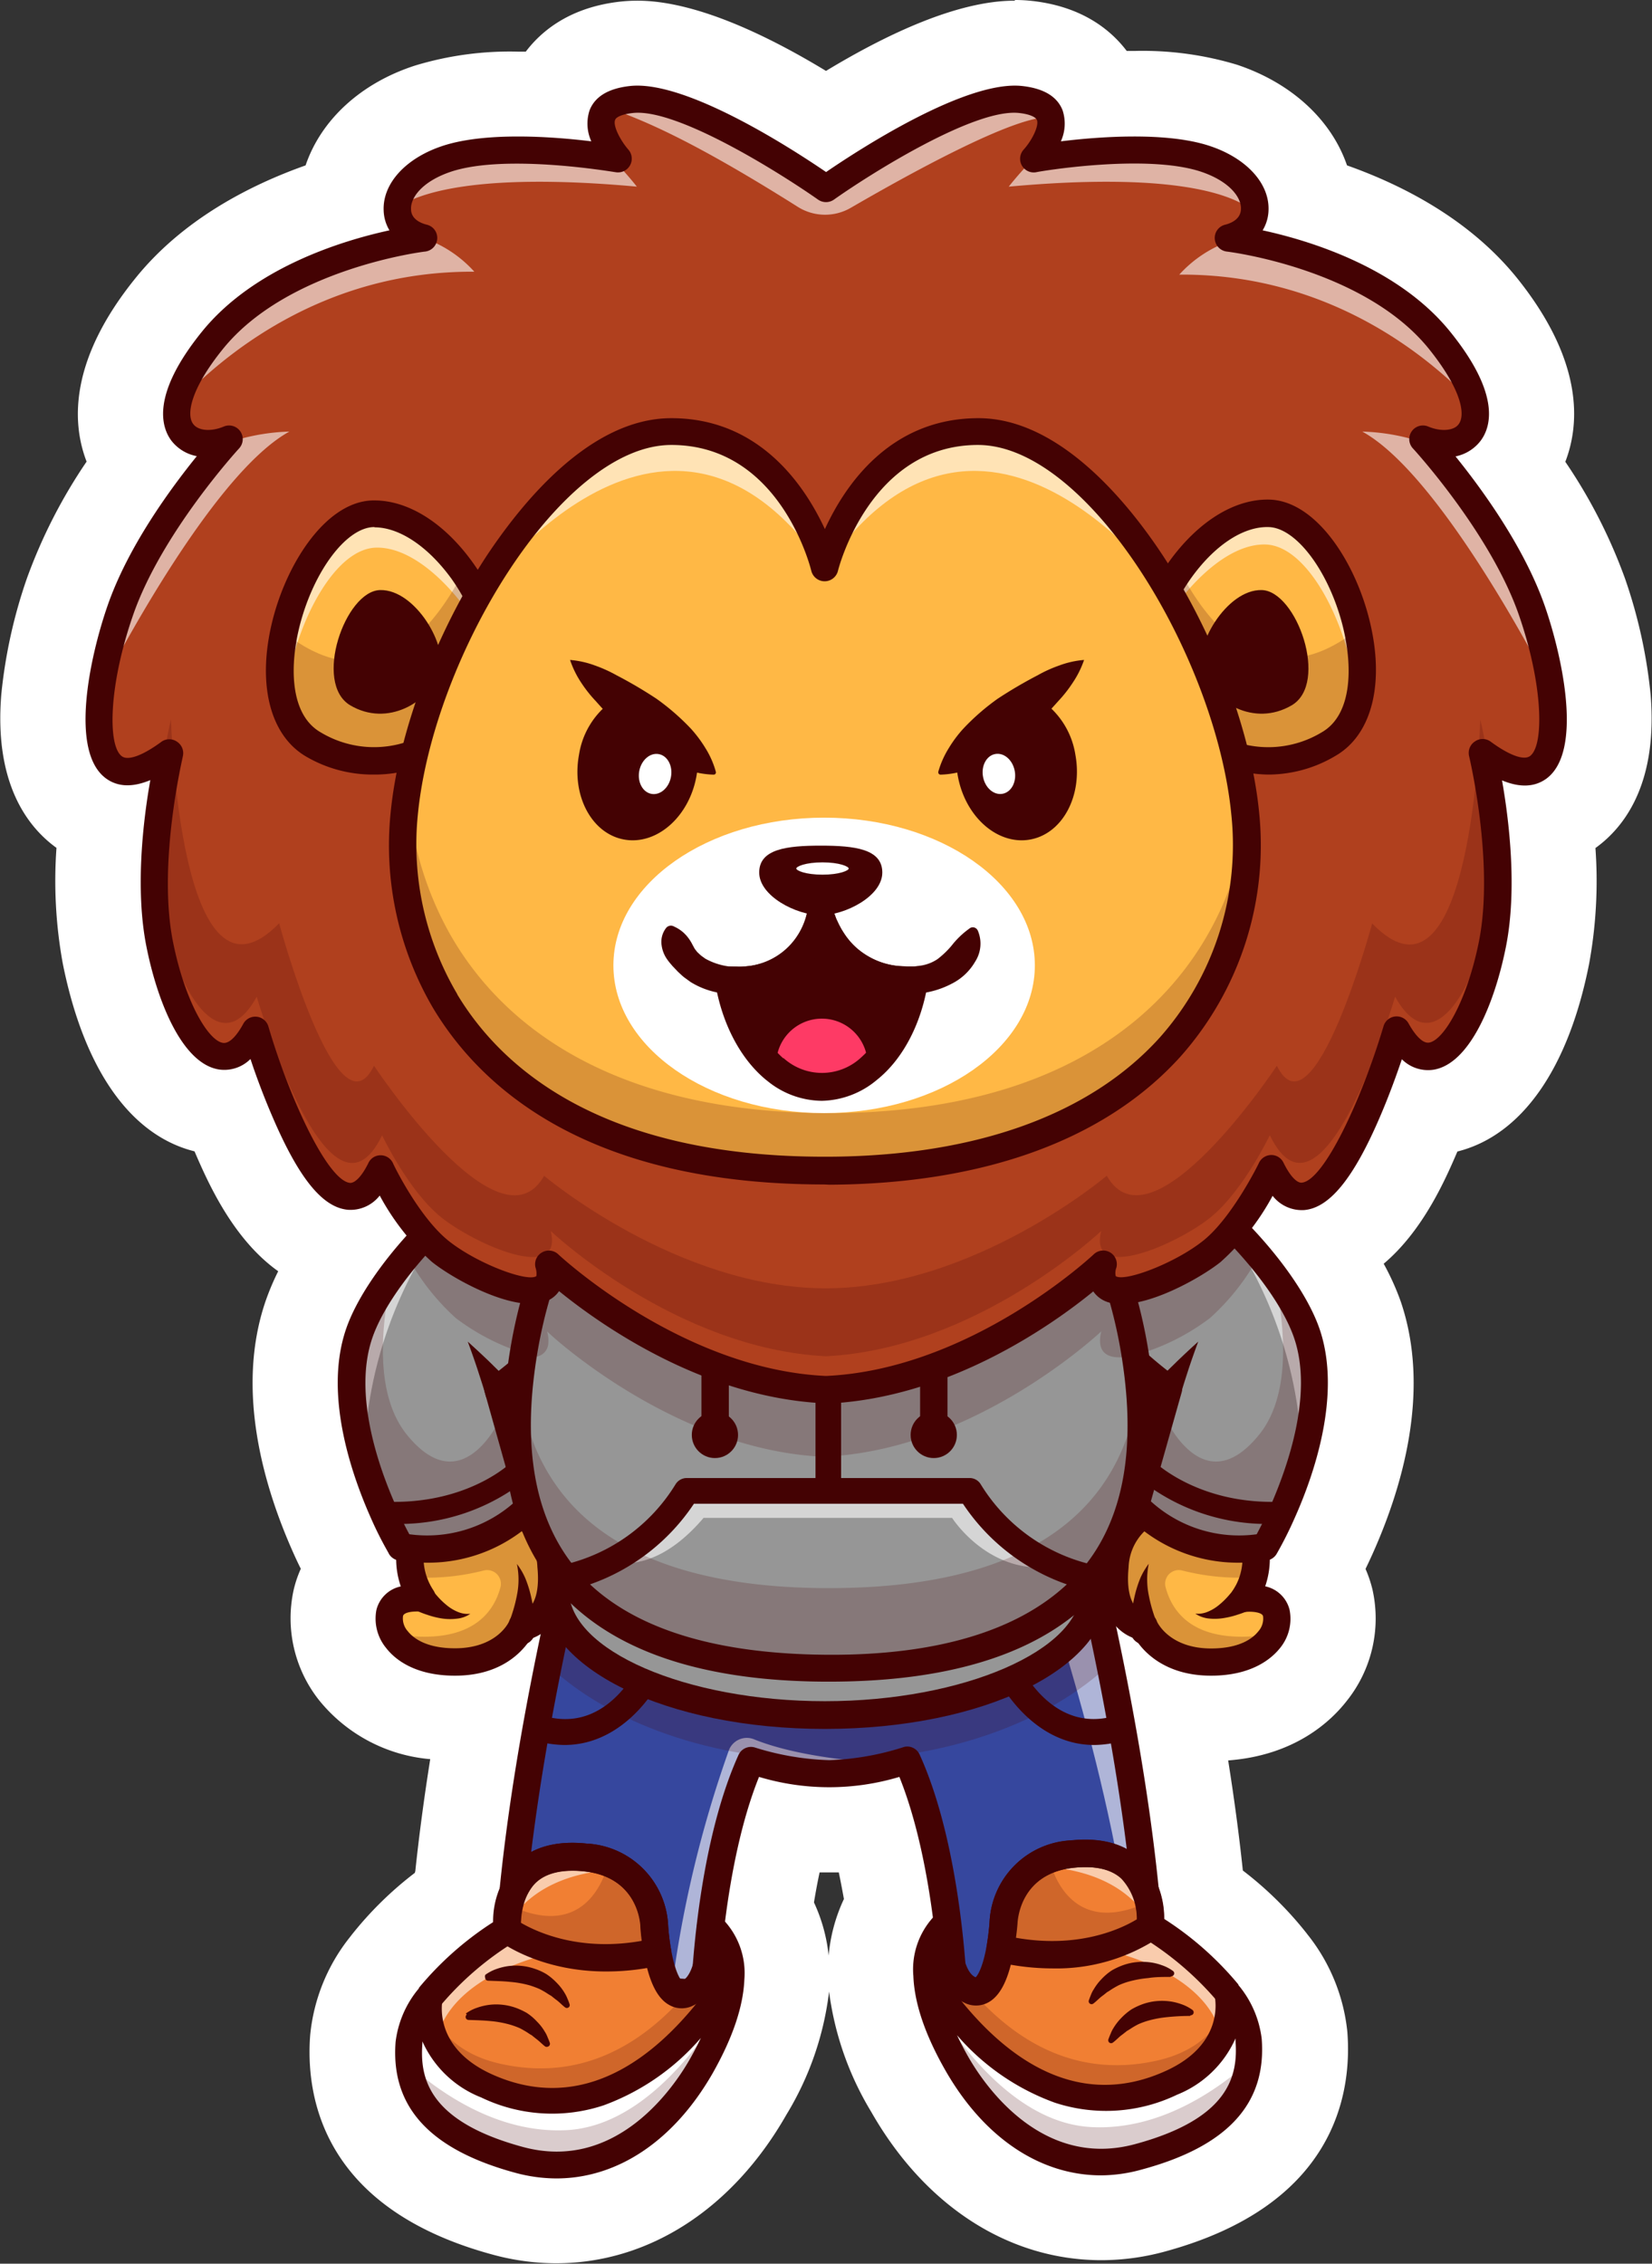 <svg xmlns="http://www.w3.org/2000/svg" id="Layer_11" viewBox="0 0 193.64 265.25"><rect x="0" y="0" width="193.64" height="265.25" fill="#333333" stroke="none"/><defs><style>.cls-1{fill:#fff;}.cls-2{fill:#ffb845;}.cls-3{opacity:0.2;}.cls-4{fill:#440203;}.cls-5{fill:#969696;}.cls-6{opacity:0.6;}.cls-7{fill:#36479e;}.cls-8{fill:#f17f33;}.cls-9{fill:#b0401e;}.cls-10{fill:#fe3a65;}</style></defs><title>cute-lion</title><path d="M118.41,275.61a23.22,23.22,0,0,1-6.1-.83c-15.64-4.23-18.28-13.5-17.75-20.54a17,17,0,0,1,3.71-8.89.47.47,0,0,0,.06-.09,39.17,39.17,0,0,1,8-7.5c0-.14,0-.29.08-.44.08-.38.15-.68.23-1l.18-.6,0-.08c.61-6,1.53-12.39,2.75-19.21a18.44,18.44,0,0,1-3.07.25c-6.91,0-10.47-3.21-12-5.12a10.46,10.46,0,0,1-2.09-8.79,8.54,8.54,0,0,1,1.68-3.43c-.43-.77-1.18-2.19-2-4.05-2.53-5.64-6.29-16.5-3.11-25.83A31.36,31.36,0,0,1,93,162c-6.14-.91-9.87-7.83-12.44-13.81-.35-.81-.69-1.64-1-2.5h0a8.14,8.14,0,0,1-1.39-.11c-8.06-1.24-11.38-12-12.64-18.33A53.44,53.44,0,0,1,65,111.85a9.12,9.12,0,0,1-2.39-1.26C55,105,59,90.68,61,84.77a60.53,60.53,0,0,1,8.15-15c-2-2.86-4.12-9,3.78-18.74C78.49,44.2,86.86,40.52,93.21,38.6c.54-4.79,4.4-9,10.23-10.91a33.72,33.72,0,0,1,10.45-1.37c1.27,0,2.54,0,3.74.11.77-2,2.93-5.35,8.83-6a12.93,12.93,0,0,1,1.42-.08c6.63,0,15.85,5.09,22.12,9.13,6.28-4,15.5-9.13,22.11-9.13a13.45,13.45,0,0,1,1.44.08c5.89.65,8,4,8.82,6,1.2-.07,2.47-.11,3.75-.11a33.7,33.7,0,0,1,10.44,1.37c5.83,1.94,9.69,6.12,10.23,10.91,6.35,1.92,14.72,5.6,20.27,12.47,7.89,9.78,5.83,15.88,3.78,18.74a60.53,60.53,0,0,1,8.15,15c2,5.91,6,20.25-1.6,25.82a9.34,9.34,0,0,1-2.4,1.26,53.09,53.09,0,0,1-.41,15.43c-1.26,6.31-4.58,17.09-12.65,18.34a9.06,9.06,0,0,1-1.38.1h0c-.34.86-.68,1.69-1,2.5-2.38,5.51-5.73,11.8-11,13.48a32,32,0,0,1,4.18,7.78c3.19,9.33-.58,20.19-3.11,25.83-.84,1.87-1.58,3.29-2,4.05a8.54,8.54,0,0,1,1.68,3.43,10.46,10.46,0,0,1-2.09,8.79c-1.51,1.91-5.07,5.12-12,5.12a18,18,0,0,1-4-.43c1.06,5.94,2.09,12.62,2.78,19.29l.12.45c.08.28.15.57.21.88s.08.37.11.52a38.87,38.87,0,0,1,7.94,7.47l.1.12a17,17,0,0,1,3.7,8.89c.54,7-2.1,16.31-17.75,20.54a23.19,23.19,0,0,1-6.09.82c-9,0-17.25-5.42-22.64-14.88-2.75-4.82-4.22-9.28-4.38-13.25a14.58,14.58,0,0,1,2.06-8.38,74.44,74.44,0,0,0-2-9.37,30.64,30.64,0,0,1-9.87,0,74.26,74.26,0,0,0-2,9.76,14.64,14.64,0,0,1,2,8.35c-.16,4-1.63,8.43-4.38,13.25C135.66,270.18,127.4,275.61,118.41,275.61Z" class="cls-1" transform="translate(-53.18 -15.35)"/><path d="M172.11,25.35a8.18,8.18,0,0,1,.88,0c2.51.28,4.09,1.23,4.72,2.84a5,5,0,0,1-.2,3.64,72.64,72.64,0,0,1,8.61-.56A29.26,29.26,0,0,1,195,32.43c4.29,1.43,7,4.39,6.87,7.54a4.78,4.78,0,0,1-.69,2.34c5.57,1.21,15.93,4.37,22,11.9,5.92,7.33,4.77,11.14,3.55,12.76a4.91,4.91,0,0,1-2.94,1.83c3.08,3.81,8.08,10.65,10.49,17.6,2.07,6,4.45,17,.16,20.16a4.17,4.17,0,0,1-2.52.81,6.91,6.91,0,0,1-2.68-.61c.81,4.58,1.82,12.72.45,19.54-1.3,6.51-4.22,13.71-8.51,14.37a4,4,0,0,1-.62.05,4.51,4.51,0,0,1-3.06-1.28c-.62,1.83-1.51,4.3-2.59,6.8-3.08,7.17-5.9,10.62-8.86,10.87l-.35,0a4.45,4.45,0,0,1-3.35-1.69,39.07,39.07,0,0,1-2.42,3.75c3.77,4,6.77,8.33,8,11.9,2.63,7.72-.71,17.2-2.94,22.17a44.7,44.7,0,0,1-2.1,4.17,1.53,1.53,0,0,1-.85.69,10.05,10.05,0,0,1-.54,3.08,3.73,3.73,0,0,1,2.86,2.76,5.41,5.41,0,0,1-1.16,4.52c-1,1.2-3.25,3.22-8.05,3.22s-7.41-2.33-8.53-3.85a1.5,1.5,0,0,1-.61-.59,5.27,5.27,0,0,1-2-1.38,289.17,289.17,0,0,1,5,30.68c0,.11.07.22.1.33s.09.27.12.4.11.42.15.62,0,.26.08.39.07.44.09.66a3.11,3.11,0,0,1,0,.32c0,.29.05.58.06.85a.28.28,0,0,1,0,.09h0a37.57,37.57,0,0,1,8.7,7.69.21.21,0,0,1,0,.06,12.06,12.06,0,0,1,2.73,6.29c.59,7.6-4,12.62-14.07,15.33a18.09,18.09,0,0,1-4.78.65c-7.14,0-13.75-4.38-18.3-12.36-2.34-4.11-3.6-7.8-3.72-11a9.22,9.22,0,0,1,2.29-6.85,70,70,0,0,0-3.93-16.51,28.56,28.56,0,0,1-16.45,0,71.13,71.13,0,0,0-4,16.9,9.26,9.26,0,0,1,2.26,6.81c-.13,3.17-1.38,6.86-3.73,11-4.55,8-11.16,12.36-18.3,12.36a18.51,18.51,0,0,1-4.78-.65c-10.05-2.72-14.65-7.73-14.07-15.34a12,12,0,0,1,2.73-6.28l0-.06a37.66,37.66,0,0,1,8.7-7.7h0s0,0,0-.08c0-.28,0-.57.06-.86,0-.1,0-.21,0-.32s.06-.44.1-.66,0-.25.07-.38l.15-.62.12-.41c.05-.17.11-.34.17-.51a287.72,287.72,0,0,1,4.82-29.92,5.39,5.39,0,0,1-.9.45,1.62,1.62,0,0,1-.61.58c-1.12,1.52-3.65,3.86-8.54,3.86s-7.1-2-8.05-3.22A5.41,5.41,0,0,1,97.3,204a3.73,3.73,0,0,1,2.86-2.76,10.05,10.05,0,0,1-.54-3.08,1.56,1.56,0,0,1-.85-.69c0-.07-1-1.66-2.1-4.17-2.23-5-5.57-14.45-2.93-22.17,1.12-3.28,3.74-7.22,7.08-10.93a38.41,38.41,0,0,1-3.16-4.72,4.43,4.43,0,0,1-3.35,1.69l-.35,0c-3-.25-5.78-3.7-8.86-10.87-1.08-2.5-2-5-2.59-6.8a4.51,4.51,0,0,1-3.06,1.28,4,4,0,0,1-.62-.05c-4.29-.66-7.21-7.86-8.51-14.37-1.37-6.82-.36-15,.45-19.54a6.91,6.91,0,0,1-2.68.61,4.17,4.17,0,0,1-2.52-.81c-4.29-3.15-1.91-14.15.16-20.16,2.41-7,7.41-13.79,10.49-17.6A4.91,4.91,0,0,1,73.28,67c-1.22-1.62-2.37-5.43,3.55-12.76,6.08-7.53,16.44-10.69,22-11.9A4.78,4.78,0,0,1,98.15,40c-.12-3.15,2.58-6.11,6.87-7.54a29.31,29.31,0,0,1,8.86-1.11,72.64,72.64,0,0,1,8.61.56,5,5,0,0,1-.2-3.64c.63-1.61,2.21-2.56,4.72-2.84a8.14,8.14,0,0,1,.87,0c6.79,0,18.52,7.67,22.12,10.13,3.6-2.46,15.33-10.13,22.11-10.13m0-10h0c-6.7,0-15,3.93-22.11,8.23-7.09-4.3-15.41-8.23-22.12-8.23h0a18.66,18.66,0,0,0-2,.11c-5.83.65-9.19,3.38-11.07,5.86h-.94a38.23,38.23,0,0,0-12,1.62C95.42,25.09,90.79,29.45,89,34.73c-6.58,2.33-14.4,6.35-19.93,13.2C61.2,57.65,61.62,65,63.33,69.44a61.41,61.41,0,0,0-7,13.69,59.18,59.18,0,0,0-3,13.61c-.84,10.3,3,15.41,6.36,17.88l.11.08a53.93,53.93,0,0,0,.74,13.56c2.48,12.38,7.93,20.13,15.44,22,1.51,3.5,4.44,10.24,9.81,14.05a29.36,29.36,0,0,0-1.49,3.53c-3.55,10.41-.18,21.78,3.27,29.49.3.67.59,1.29.87,1.84a13.49,13.49,0,0,0-.83,2.44,15.46,15.46,0,0,0,3,13,18.79,18.79,0,0,0,13,6.87q-1.09,6.87-1.75,13.13a1.33,1.33,0,0,0-.05.19,41.84,41.84,0,0,0-7.44,7.31l-.16.21a21.75,21.75,0,0,0-4.67,11.48c-.56,7.3,1.48,20.36,21.43,25.75a28.35,28.35,0,0,0,7.39,1c10.85,0,20.69-6.35,27-17.41a35.88,35.88,0,0,0,5-14.42,36.07,36.07,0,0,0,4.93,14.07c6.3,11.06,16.13,17.4,27,17.4a28.34,28.34,0,0,0,7.39-1c19.95-5.4,22-18.45,21.43-25.75A21.79,21.79,0,0,0,206.42,242l-.12-.16,0,0a42.18,42.18,0,0,0-7.44-7.31c-.46-4.37-1.06-8.74-1.72-12.9,7.75-.58,12-4.52,13.92-7a15.46,15.46,0,0,0,3-13,14.28,14.28,0,0,0-.82-2.44c.27-.55.56-1.17.86-1.84,3.45-7.71,6.82-19.08,3.27-29.49a30,30,0,0,0-2-4.43c4.63-3.9,7.25-9.91,8.64-13.15,7.5-1.88,13-9.64,15.44-22a53.93,53.93,0,0,0,.74-13.56l.11-.08c3.37-2.47,7.2-7.58,6.36-17.88a59.18,59.18,0,0,0-3-13.61,61.41,61.41,0,0,0-7-13.69C238.38,65,238.8,57.65,231,47.93c-5.53-6.85-13.35-10.87-19.93-13.2-1.81-5.28-6.44-9.64-12.88-11.79a38.23,38.23,0,0,0-12-1.62h-.94c-1.88-2.48-5.24-5.21-11.09-5.86a18,18,0,0,0-2-.11ZM148.59,238.27c.2-1.22.42-2.4.66-3.52l1.13,0,1.12,0q.31,1.5.6,3.12a19.62,19.62,0,0,0-1.79,6.62,19.47,19.47,0,0,0-1.72-6.22Z" class="cls-1" transform="translate(-53.18 -15.35)"/><path d="M99.28,206.82c.92,1.69,3.19,3.27,7.23,3.27,6.1,0,7.82-4.12,7.82-4.12s4.12-.26,3.44-7.13a9.28,9.28,0,0,0-1.06-3.54,7.12,7.12,0,0,0-2.51-2.68c-3-1.84-7.47-1.48-12.5,2.52a8.4,8.4,0,0,0-.18,5,8.69,8.69,0,0,0,1.12,2.45s-3.26-.43-3.78,1.71A3.59,3.59,0,0,0,99.28,206.82Z" class="cls-2" transform="translate(-53.18 -15.35)"/><g class="cls-3"><path d="M109.87,199.38a27.13,27.13,0,0,1-8.35.79,8.4,8.4,0,0,1,.18-5c5-4,9.54-4.36,12.5-2.52l.37.25.13.09.23.18.15.13.18.16.16.15.16.17.14.15.17.19.11.14.18.24a.86.86,0,0,1,.07.1l.21.31,0,0a9,9,0,0,1,1.29,3.93c.68,6.87-3.44,7.13-3.44,7.13s-1.72,4.12-7.82,4.12c-4,0-6.31-1.58-7.23-3.27,8.94,1.44,11.75-2.33,12.59-5.51A1.61,1.61,0,0,0,109.87,199.38Z" class="cls-4" transform="translate(-53.18 -15.35)"/></g><path d="M106.51,211.7c-4.8,0-7.1-2-8.05-3.22A5.41,5.41,0,0,1,97.3,204a3.73,3.73,0,0,1,2.86-2.76,10,10,0,0,1,.06-6.68,1.5,1.5,0,0,1,.48-.63c4.59-3.66,9.4-4.84,13.19-3.24a9.42,9.42,0,0,1,5.47,8c.31,3.09-.22,5.47-1.58,7.07a5.26,5.26,0,0,1-2.4,1.62C114.47,208.81,112,211.7,106.51,211.7ZM102,204.18c-.62,0-1.48.12-1.58.53a2.23,2.23,0,0,0,.56,1.78c.59.75,2.09,2,5.53,2,4.87,0,6.29-3,6.35-3.16a1.43,1.43,0,0,1,1.37-1c.21,0,2.43-.45,1.94-5.37a6.19,6.19,0,0,0-3.53-5.39c-2.58-1.09-6.06-.18-9.58,2.5a6.91,6.91,0,0,0,.92,5.62,1.61,1.61,0,0,1-1.55,2.48A2.54,2.54,0,0,0,102,204.18Z" class="cls-4" transform="translate(-53.18 -15.35)"/><path d="M103.68,201.39a4.74,4.74,0,0,0,.39.54c.14.19.3.37.46.55a8.92,8.92,0,0,0,1.06,1,5,5,0,0,0,1.24.74,3,3,0,0,0,1.48.23,3.41,3.41,0,0,1-1.57.57A6.42,6.42,0,0,1,105,205a9.82,9.82,0,0,1-1.7-.42c-.28-.09-.56-.19-.83-.3a6.93,6.93,0,0,1-.85-.39l-.3-.16a1.73,1.73,0,0,1-.66-2.34,1.73,1.73,0,0,1,3,0Z" class="cls-4" transform="translate(-53.18 -15.35)"/><path d="M112.75,205.68a6.08,6.08,0,0,0,.31-.8c.1-.27.19-.56.28-.85a17.18,17.18,0,0,0,.43-1.75,9.06,9.06,0,0,0,0-3.67,7.89,7.89,0,0,1,1,1.71,13.57,13.57,0,0,1,.61,1.9,19,19,0,0,1,.37,2c.05.34.08.67.11,1a8.87,8.87,0,0,1,.05,1.06v.15a1.66,1.66,0,0,1-3.32,0A1.7,1.7,0,0,1,112.75,205.68Z" class="cls-4" transform="translate(-53.18 -15.35)"/><path d="M95.85,186.51h0a49.44,49.44,0,0,0,2.28,6.09c1.11,2.46,2,4,2,4a16.9,16.9,0,0,0,15.21-4.89l-1.2-4.24-1.9-6.72-.77-2.7a47.17,47.17,0,0,0,3.77-3.08c.26-.23.52-.46.77-.7,7.86-7.36,14.45-17.84,10.65-22.64a6.78,6.78,0,0,0-1-1c-4.43-3.65-12.26.11-18.94,5.9h0a53.79,53.79,0,0,0-5.85,5.95c-.61.73-1.19,1.46-1.73,2.19a27.17,27.17,0,0,0-3.91,6.94C93.64,176.35,94.45,181.86,95.85,186.51Z" class="cls-5" transform="translate(-53.18 -15.35)"/><g class="cls-6"><path d="M95.85,186.51a49.44,49.44,0,0,1,10.9-30h0a53.79,53.79,0,0,0-5.85,5.95c-.61.73-1.19,1.46-1.73,2.19a27.17,27.17,0,0,0-3.91,6.94C93.64,176.35,94.45,181.86,95.85,186.51Z" class="cls-1" transform="translate(-53.18 -15.35)"/></g><g class="cls-3"><path d="M98.13,192.6c1.11,2.46,2,4,2,4a16.9,16.9,0,0,0,15.21-4.89l-1.2-4.24-1.9-6.72s-4.55,11.13-11.37,2.71c-3.77-4.66-3.09-12.62-1.73-18.8a27.17,27.17,0,0,0-3.91,6.94C92.83,178.71,95.88,187.57,98.13,192.6Z" class="cls-4" transform="translate(-53.18 -15.35)"/></g><g class="cls-3"><path d="M100.89,162.48a27.07,27.07,0,0,0,5.72,7.32,26.16,26.16,0,0,0,8.78,4.35l.64.13c7.86-7.36,14.45-17.84,10.65-22.64a6.78,6.78,0,0,0-1-1C119.86,145.83,108.13,153.86,100.89,162.48Z" class="cls-4" transform="translate(-53.18 -15.35)"/></g><path d="M103.18,198.46a21.15,21.15,0,0,1-3.28-.26,1.62,1.62,0,0,1-1.13-.77c0-.07-1-1.66-2.1-4.17-2.23-5-5.57-14.45-2.93-22.17,2.93-8.59,16.13-21.7,25.62-23.33,3.62-.62,6.59.38,8.58,2.89a7.54,7.54,0,0,1,1.35,5.93c-.95,7-8.69,16.5-15.95,22.1l3.56,12.6a1.6,1.6,0,0,1-.31,1.47A18.16,18.16,0,0,1,103.18,198.46Zm-2-3.33a15.38,15.38,0,0,0,12.41-3.86L110,178.49a1.61,1.61,0,0,1,.6-1.73c7.81-5.7,14.79-14.95,15.56-20.61a4.52,4.52,0,0,0-.69-3.51c-1.25-1.58-3-2.14-5.52-1.72-8.37,1.44-20.51,13.56-23.13,21.21-2.28,6.67.79,15.28,2.83,19.82C100.23,193.37,100.81,194.48,101.16,195.13Z" class="cls-4" transform="translate(-53.18 -15.35)"/><path d="M103.18,198.16a20.53,20.53,0,0,1-3.23-.26,1.29,1.29,0,0,1-.92-.63A45.23,45.23,0,0,1,97,193.14a1.29,1.29,0,0,1,1.24-1.83c9.85.42,15-4.68,15-4.74a1.31,1.31,0,0,1,1.25-.34,1.27,1.27,0,0,1,.93.9l1.2,4.23a1.28,1.28,0,0,1-.26,1.19A17.77,17.77,0,0,1,103.18,198.16ZM101,195.42a15.65,15.65,0,0,0,12.94-4.06l-.46-1.62a23.83,23.83,0,0,1-13.26,4.18C100.51,194.56,100.78,195.07,101,195.42Z" class="cls-4" transform="translate(-53.18 -15.35)"/><path d="M110.11,178.86c-.15-.51-.31-1.05-.48-1.57l-.51-1.58q-.53-1.59-1.11-3.15c.83.74,1.65,1.51,2.47,2.29l1.2,1.18c.41.4.8.8,1.2,1.22l0,0a1.65,1.65,0,1,1-2.79,1.58Z" class="cls-4" transform="translate(-53.18 -15.35)"/><path d="M202.36,206.82c-.92,1.69-3.19,3.27-7.23,3.27-6.1,0-7.82-4.12-7.82-4.12s-4.12-.26-3.43-7.13a9.1,9.1,0,0,1,1.05-3.54,7.12,7.12,0,0,1,2.51-2.68c3-1.84,7.47-1.48,12.5,2.52a8.31,8.31,0,0,1,.18,5,8.69,8.69,0,0,1-1.12,2.45s3.27-.43,3.78,1.71A3.59,3.59,0,0,1,202.36,206.82Z" class="cls-2" transform="translate(-53.18 -15.35)"/><g class="cls-3"><path d="M191.77,199.38a27.13,27.13,0,0,0,8.35.79,8.31,8.31,0,0,0-.18-5c-5-4-9.54-4.36-12.5-2.52l-.37.25-.13.09-.23.18-.15.13-.18.16-.16.15-.16.17-.14.15-.17.19-.11.14-.18.24a.86.86,0,0,0-.07.1l-.21.31,0,0a8.91,8.91,0,0,0-1.28,3.93c-.69,6.87,3.43,7.13,3.43,7.13s1.72,4.12,7.82,4.12c4,0,6.31-1.58,7.23-3.27-8.94,1.44-11.75-2.33-12.58-5.51A1.6,1.6,0,0,1,191.77,199.38Z" class="cls-4" transform="translate(-53.18 -15.35)"/></g><path d="M195.13,211.7c-5.44,0-8-2.89-8.87-4.33a5.31,5.31,0,0,1-2.4-1.62c-1.36-1.6-1.89-4-1.58-7.07a9.42,9.42,0,0,1,5.47-8c3.79-1.6,8.6-.42,13.19,3.24a1.42,1.42,0,0,1,.48.63,10,10,0,0,1,.06,6.68,3.73,3.73,0,0,1,2.86,2.76,5.41,5.41,0,0,1-1.16,4.52C202.23,209.68,199.93,211.7,195.13,211.7Zm-3.8-18.54a6,6,0,0,0-2.33.45,6.19,6.19,0,0,0-3.53,5.39c-.49,4.92,1.73,5.34,2,5.37a1.41,1.41,0,0,1,1.33,1c.05.11,1.47,3.14,6.34,3.14,3.45,0,4.94-1.25,5.53-2a2.23,2.23,0,0,0,.56-1.78c-.12-.51-1.51-.57-2-.5a1.61,1.61,0,0,1-1.57-.74,1.63,1.63,0,0,1,0-1.74,6.83,6.83,0,0,0,.92-5.62A12.51,12.51,0,0,0,191.33,193.16Z" class="cls-4" transform="translate(-53.18 -15.35)"/><path d="M200,203.84a7.69,7.69,0,0,1-.85.39q-.42.17-.84.3a9.82,9.82,0,0,1-1.7.42,6.42,6.42,0,0,1-1.75.05,3.45,3.45,0,0,1-1.57-.57,3,3,0,0,0,1.48-.23,5,5,0,0,0,1.24-.74,8.92,8.92,0,0,0,1.06-1c.16-.18.32-.36.47-.55a3.62,3.62,0,0,0,.38-.54,1.72,1.72,0,1,1,2.37,2.29Z" class="cls-4" transform="translate(-53.18 -15.35)"/><path d="M185.74,206.26c0-.4,0-.71,0-1.06s.07-.67.11-1a19,19,0,0,1,.37-2,13.57,13.57,0,0,1,.61-1.9,8.34,8.34,0,0,1,1-1.71,9.24,9.24,0,0,0,0,3.67,17.18,17.18,0,0,0,.43,1.75c.09.29.18.58.28.85s.21.58.31.8a1.66,1.66,0,0,1-3,1.45,1.63,1.63,0,0,1-.16-.71Z" class="cls-4" transform="translate(-53.18 -15.35)"/><path d="M205.79,186.51h0a49.44,49.44,0,0,1-2.28,6.09,43.16,43.16,0,0,1-2,4,16.9,16.9,0,0,1-15.21-4.89l1.2-4.24,1.9-6.72.77-2.7a47.17,47.17,0,0,1-3.77-3.08c-.26-.23-.52-.46-.77-.7-7.86-7.36-14.45-17.84-10.65-22.64a6.38,6.38,0,0,1,1-1c4.42-3.65,12.25.11,18.93,5.9h0a53.79,53.79,0,0,1,5.85,5.95c.61.73,1.19,1.46,1.73,2.19a27.17,27.17,0,0,1,3.91,6.94C208,176.35,207.19,181.86,205.79,186.51Z" class="cls-5" transform="translate(-53.18 -15.35)"/><g class="cls-6"><path d="M205.79,186.51a49.44,49.44,0,0,0-10.9-30h0a53.79,53.79,0,0,1,5.85,5.95c.61.73,1.19,1.46,1.73,2.19a27.17,27.17,0,0,1,3.91,6.94C208,176.35,207.19,181.86,205.79,186.51Z" class="cls-1" transform="translate(-53.18 -15.35)"/></g><g class="cls-3"><path d="M203.51,192.6a43.16,43.16,0,0,1-2,4,16.9,16.9,0,0,1-15.21-4.89l1.2-4.24,1.9-6.72s4.55,11.13,11.37,2.71c3.77-4.66,3.09-12.62,1.73-18.8a27.17,27.17,0,0,1,3.91,6.94C208.81,178.71,205.77,187.57,203.51,192.6Z" class="cls-4" transform="translate(-53.18 -15.35)"/></g><g class="cls-3"><path d="M200.75,162.48A27.07,27.07,0,0,1,195,169.8a26.16,26.16,0,0,1-8.78,4.35l-.64.13c-7.86-7.36-14.45-17.84-10.65-22.64a6.38,6.38,0,0,1,1-1C181.78,145.83,193.51,153.86,200.75,162.48Z" class="cls-4" transform="translate(-53.18 -15.35)"/></g><path d="M198.46,198.46a18.16,18.16,0,0,1-13.41-5.71,1.6,1.6,0,0,1-.31-1.47l3.56-12.6c-7.26-5.6-15-15.11-16-22.1a7.59,7.59,0,0,1,1.35-5.93c2-2.51,5-3.51,8.59-2.89,9.48,1.63,22.68,14.74,25.62,23.33,2.63,7.72-.71,17.2-2.94,22.17a44.7,44.7,0,0,1-2.1,4.17,1.62,1.62,0,0,1-1.13.77A21.15,21.15,0,0,1,198.46,198.46Zm-10.38-7.19a15.36,15.36,0,0,0,12.4,3.86c.35-.65.93-1.76,1.56-3.18,2-4.54,5.11-13.15,2.83-19.82-2.61-7.65-14.76-19.77-23.13-21.21-2.47-.42-4.27.14-5.52,1.72a4.52,4.52,0,0,0-.69,3.51c.77,5.66,7.75,14.91,15.56,20.61a1.61,1.61,0,0,1,.6,1.73Z" class="cls-4" transform="translate(-53.18 -15.35)"/><path d="M198.46,198.16a17.77,17.77,0,0,1-13.17-5.61,1.28,1.28,0,0,1-.26-1.19l1.2-4.23a1.29,1.29,0,0,1,2.18-.55c.05,0,5.2,5.15,15,4.73a1.29,1.29,0,0,1,1.24,1.83,45.23,45.23,0,0,1-2.08,4.13,1.29,1.29,0,0,1-.92.63A20.53,20.53,0,0,1,198.46,198.16Zm-10.73-6.8a15.65,15.65,0,0,0,12.94,4.06c.19-.35.46-.86.78-1.5a23.83,23.83,0,0,1-13.26-4.18Zm-1.45.36h0Z" class="cls-4" transform="translate(-53.18 -15.35)"/><path d="M188.76,177.25c.4-.42.79-.82,1.2-1.22l1.21-1.18c.81-.78,1.63-1.55,2.46-2.29q-.58,1.56-1.11,3.15l-.51,1.58c-.16.52-.33,1.06-.47,1.57a1.66,1.66,0,1,1-2.81-1.58Z" class="cls-4" transform="translate(-53.18 -15.35)"/><path d="M188.13,247.4l-2,.13-21.19,1.41s-.52-16.49-5.42-27.32a33,33,0,0,1-9.13,1.55,33.07,33.07,0,0,1-9.14-1.55c-4.9,10.83-5.42,27.32-5.42,27.32l-4.9-.32-18.3-1.22c.39-12.37,2.64-26.17,4.8-36.89s4.22-18.34,4.22-18.34h57.47s2,7.53,4.18,18.15S187.74,235,188.13,247.4Z" class="cls-7" transform="translate(-53.18 -15.35)"/><g class="cls-6"><path d="M159.51,222.05a33,33,0,0,1-9.13,1.55,33.07,33.07,0,0,1-9.14-1.55c-4.9,10.83-5.42,27.33-5.42,27.33l-4-.2a134.77,134.77,0,0,1,6.78-28.7,2.25,2.25,0,0,1,3-1.31C148.49,221.94,159.51,222.05,159.51,222.05Z" class="cls-1" transform="translate(-53.18 -15.35)"/></g><g class="cls-6"><path d="M188.13,247.4l-2,.13C184.73,228,176,201.3,172.48,192l6.63.16s2,7.53,4.18,18.15S187.74,235,188.13,247.4Z" class="cls-1" transform="translate(-53.18 -15.35)"/></g><g class="cls-3"><path d="M183.29,210.32c-7.17,6.82-19.29,11.3-33,11.3s-25.63-4.39-32.83-11.11c2.16-10.72,4.22-18.34,4.22-18.34h57.47S181.14,199.7,183.29,210.32Z" class="cls-4" transform="translate(-53.18 -15.35)"/></g><path d="M164.93,250.55a1.61,1.61,0,0,1-1.08-.42,1.58,1.58,0,0,1-.52-1.13c0-.16-.52-15-4.73-25.44a28.56,28.56,0,0,1-16.45,0c-4.2,10.4-4.72,25.28-4.73,25.44a1.61,1.61,0,0,1-1.7,1.55L112.51,249a1.6,1.6,0,0,1-1.49-1.65c.77-24.65,9-55.29,9.08-55.6a1.59,1.59,0,0,1,1.54-1.19h57.47a1.61,1.61,0,0,1,1.55,1.19c.08.31,8.3,30.95,9.07,55.6a1.6,1.6,0,0,1-1.49,1.65L165,250.55ZM159.52,220A1.61,1.61,0,0,1,161,221c4.11,9.08,5.2,21.76,5.47,26.28l20-1.34c-.92-21.24-7.13-46.42-8.6-52.13h-55c-1.47,5.71-7.68,30.89-8.6,52.13l20,1.34c.27-4.52,1.37-17.2,5.47-26.28a1.6,1.6,0,0,1,2-.86,32.19,32.19,0,0,0,8.64,1.46A32,32,0,0,0,159,220.1,1.51,1.51,0,0,1,159.52,220Z" class="cls-4" transform="translate(-53.18 -15.35)"/><path d="M181.43,219.82c-6.35,0-10.49-5.63-12-9.15a1.52,1.52,0,0,1,2.8-1.16h0c.16.39,4,9.4,11.95,6.8a1.52,1.52,0,1,1,1,2.88A12.13,12.13,0,0,1,181.43,219.82Z" class="cls-4" transform="translate(-53.18 -15.35)"/><path d="M119.36,219.82a12.17,12.17,0,0,1-3.75-.63,1.52,1.52,0,0,1,1-2.88c8,2.62,11.79-6.41,11.95-6.8a1.52,1.52,0,0,1,2.8,1.16C129.86,214.19,125.71,219.82,119.36,219.82Z" class="cls-4" transform="translate(-53.18 -15.35)"/><ellipse cx="96.69" cy="186.33" class="cls-5" rx="31.58" ry="14.65"/><path d="M149.87,216.55c-17.53,0-31.79-6.67-31.79-14.86s14.26-14.87,31.79-14.87,31.8,6.67,31.8,14.87S167.4,216.55,149.87,216.55Zm0-29.3c-17.29,0-31.36,6.48-31.36,14.44s14.07,14.43,31.36,14.43,31.36-6.48,31.36-14.43S167.16,187.25,149.87,187.25Z" class="cls-4" transform="translate(-53.18 -15.35)"/><path d="M149.87,217.94c-18.61,0-33.18-7.14-33.18-16.25s14.57-16.26,33.18-16.26,33.18,7.14,33.18,16.26S168.48,217.94,149.87,217.94Zm0-29.3c-16.25,0-30,6-30,13.05s13.72,13,30,13,30-6,30-13S166.12,188.64,149.87,188.64Z" class="cls-4" transform="translate(-53.18 -15.35)"/><path d="M150.38,210.79h-.51c-11.8-.06-23.65-2.51-30.4-10.58h0A23.16,23.16,0,0,1,115.1,192a29.65,29.65,0,0,1-1-4.71,43.24,43.24,0,0,1,.07-10.77c0-.21,0-.43.08-.64.06-.51.14-1,.22-1.52,1.63-10.59,5.62-18.48,10.67-24.12a33,33,0,0,1,50.82.4c4.86,5.57,8.68,13.27,10.29,23.52.05.28.09.55.13.83.07.5.14,1,.2,1.53C189.93,204.35,170,210.79,150.38,210.79Z" class="cls-5" transform="translate(-53.18 -15.35)"/><path d="M150.38,211h-.51c-14.43-.08-24.72-3.67-30.56-10.66l0-.06a23.4,23.4,0,0,1-4.36-8.23,28.13,28.13,0,0,1-1-4.75,43.7,43.7,0,0,1,.06-10.83l.09-.64c.06-.51.13-1,.22-1.52,1.51-9.82,5.11-18,10.72-24.24,6.64-7.4,16.13-11.81,25.4-11.81,9.45,0,19.08,4.57,25.74,12.22,5.37,6.15,8.85,14.1,10.35,23.63,0,.29.09.56.12.83q.12.75.21,1.53c1.25,10.43-.69,18.62-5.78,24.36C175,207.59,164.73,211,150.38,211Zm-30.69-10.88c5.77,6.85,15.92,10.37,30.18,10.44h.51c14.22,0,24.42-3.37,30.31-10,5-5.64,6.92-13.72,5.68-24-.06-.51-.13-1-.21-1.52,0-.27-.07-.53-.12-.8-1.49-9.47-4.93-17.35-10.25-23.44-6.58-7.56-16.08-12.07-25.41-12.07-9.15,0-18.52,4.36-25.07,11.67-5.56,6.2-9.13,14.28-10.63,24-.08.49-.15,1-.21,1.51l-.09.63a43.3,43.3,0,0,0-.06,10.72,29.12,29.12,0,0,0,1,4.68,23,23,0,0,0,4.33,8.14Z" class="cls-4" transform="translate(-53.18 -15.35)"/><g class="cls-3"><path d="M150.38,210.09h-.51c-11.8-.07-23.65-2.51-30.39-10.58h0a23,23,0,0,1-4.38-8.21,29.65,29.65,0,0,1-1-4.71,42.09,42.09,0,0,1-.08-9.37l.08.69a29.65,29.65,0,0,0,1,4.71,23,23,0,0,0,4.38,8.22h0c6.74,8.07,18.59,10.52,30.39,10.58h.51c17,0,34.22-4.83,36.35-24.21C189.26,203.86,169.67,210.09,150.38,210.09Z" class="cls-4" transform="translate(-53.18 -15.35)"/></g><g class="cls-3"><path d="M186.25,174.15l-.64.13c-2.38.42-4-.21-3.34-2.93,0,0-14.7,13.92-32.48,14.69h-.22c-15.12-.74-28-10.95-31.38-13.88-.58-.51-.88-.8-.88-.8a3.93,3.93,0,0,1,.12,1.58,1.67,1.67,0,0,1-1.44,1.39,4.75,4.75,0,0,1-1.52,0c1.63-10.59,5.62-18.48,10.67-24.12a33,33,0,0,1,50.82.4C180.82,156.2,184.64,163.9,186.25,174.15Z" class="cls-4" transform="translate(-53.18 -15.35)"/></g><path d="M150.38,212.4h-.55c-14.83-.08-25.47-3.83-31.59-11.15l-.06-.08c-5-6-6.86-14.36-5.6-24.84,1.55-12.89,6.64-23.42,14.73-30.47a34.15,34.15,0,0,1,46.14,0c8.08,7.05,13.18,17.58,14.72,30.47,1.31,10.83-.75,19.39-6.11,25.44C175.8,208.82,165.14,212.4,150.38,212.4Zm-29.62-13.15c5.5,6.52,15.29,9.86,29.12,9.94h.5c13.8,0,23.65-3.22,29.28-9.56,4.73-5.33,6.52-13,5.33-22.93-1.45-12.08-6.17-21.91-13.65-28.43a31,31,0,0,0-41.93,0c-7.47,6.52-12.19,16.35-13.65,28.43-1.15,9.61.51,17.17,4.95,22.48Z" class="cls-4" transform="translate(-53.18 -15.35)"/><path d="M150.28,212.31a1.52,1.52,0,0,1-1.51-1.52v-72.3a1.52,1.52,0,1,1,3,0v72.3A1.52,1.52,0,0,1,150.28,212.31Z" class="cls-4" transform="translate(-53.18 -15.35)"/><path d="M162.63,185.1a1.61,1.61,0,0,1-1.6-1.61V162.36a1.61,1.61,0,1,1,3.21,0v21.13A1.61,1.61,0,0,1,162.63,185.1Z" class="cls-4" transform="translate(-53.18 -15.35)"/><circle cx="109.45" cy="168.14" r="2.71" class="cls-4"/><path d="M137,185.1a1.61,1.61,0,0,1-1.6-1.61V162.36a1.61,1.61,0,1,1,3.21,0v21.13A1.61,1.61,0,0,1,137,185.1Z" class="cls-4" transform="translate(-53.18 -15.35)"/><circle cx="83.8" cy="168.14" r="2.71" class="cls-4"/><path d="M181.09,200.21h0c-6.84,8.07-18.84,10.52-30.81,10.58s-24-2.51-30.81-10.58h0l.53-.1a20.55,20.55,0,0,0,4.57-1.69,20.77,20.77,0,0,0,2.62-1.55,23.15,23.15,0,0,0,6.51-6.82h33.17a23.36,23.36,0,0,0,6.59,6.88,22.93,22.93,0,0,0,4.14,2.23h0a18,18,0,0,0,3.13,1Z" class="cls-5" transform="translate(-53.18 -15.35)"/><path d="M150.28,211c-14.62-.08-25-3.67-31-10.66l0-.06V200l.18,0,.51-.09a20.37,20.37,0,0,0,4.52-1.67,21.2,21.2,0,0,0,2.59-1.53,23.17,23.17,0,0,0,6.46-6.76l.06-.1H167l.07.1a23.05,23.05,0,0,0,6.52,6.81,22.77,22.77,0,0,0,4.07,2.19l0,0a17.84,17.84,0,0,0,3.08,1l.36.06.18,0v.27l-.05.06C175.33,207.34,164.91,210.93,150.28,211Zm-30.4-10.66c5.88,6.71,16.11,10.15,30.4,10.22s24.53-3.51,30.41-10.22h0a17.6,17.6,0,0,1-3.12-1h0a23,23,0,0,1-4.18-2.25,23.63,23.63,0,0,1-6.59-6.84H133.82a23.41,23.41,0,0,1-6.51,6.78,21.58,21.58,0,0,1-2.64,1.57,20.7,20.7,0,0,1-4.63,1.7Z" class="cls-4" transform="translate(-53.18 -15.35)"/><g class="cls-6"><path d="M177.6,198.72c-8.15,1.86-12.82-5.51-12.82-5.51H135.65c-6.1,7.17-11.09,5-11.09,5a1.49,1.49,0,0,0,0-.19,22,22,0,0,0,2.62-1.55,23.28,23.28,0,0,0,6.51-6.82h33.17a23.31,23.31,0,0,0,6.59,6.87A21.73,21.73,0,0,0,177.6,198.72Z" class="cls-1" transform="translate(-53.18 -15.35)"/></g><g class="cls-3"><path d="M180.73,200.14c-6.93,7.68-18.7,10-30.35,10h-.51c-11.51-.07-23.05-2.39-29.87-10a21.52,21.52,0,0,0,7.19-3.24c6.47,3.33,14.58,4.5,22.68,4.54h.51c8.22,0,16.48-1.12,23.08-4.48A21.13,21.13,0,0,0,180.73,200.14Z" class="cls-4" transform="translate(-53.18 -15.35)"/></g><path d="M150.29,212.31c-15-.09-25.79-3.82-32-11.12a1.51,1.51,0,0,1,.94-2.48,20.84,20.84,0,0,0,13.15-9.46,1.54,1.54,0,0,1,1.29-.71h33.17a1.51,1.51,0,0,1,1.28.71,20.86,20.86,0,0,0,13.17,9.46,1.52,1.52,0,0,1,1.29,1.5h0a1.52,1.52,0,0,1-.36,1C176.07,208.49,165.32,212.22,150.29,212.31ZM122.34,201c5.8,5.41,15.19,8.19,27.95,8.25s22.14-2.84,27.94-8.25a24.16,24.16,0,0,1-12.18-9.45H134.52A24.2,24.2,0,0,1,122.34,201Z" class="cls-4" transform="translate(-53.18 -15.35)"/><path d="M138.82,247.21c-.12,3-1.43,6.59-3.51,10.24-4.21,7.39-11.73,13.54-21.27,11s-13.4-7-12.89-13.66a10.68,10.68,0,0,1,2.44-5.49h0a37.47,37.47,0,0,1,9-7.78c-.09-3.75,1.24-9.3,9.15-8.51a8.55,8.55,0,0,1,8.12,8.08,28.06,28.06,0,0,0,.37,3c.45,2.52,1.41,5.62,3.37,4.91,3.22-1.15,2.85-7.9,2.85-7.9A7.41,7.41,0,0,1,138.82,247.21Z" class="cls-8" transform="translate(-53.18 -15.35)"/><path d="M118.37,269.21a16.74,16.74,0,0,1-4.39-.59c-9.43-2.55-13.58-7-13-13.89a10.87,10.87,0,0,1,2.45-5.55h0l0-.06a37.92,37.92,0,0,1,9-7.77c0-2.11.37-4.95,2.39-6.83,1.6-1.48,4-2.08,7-1.77a8.81,8.81,0,0,1,8.32,8.28,28.17,28.17,0,0,0,.36,3c.46,2.56,1.15,4.18,2,4.68a1.21,1.21,0,0,0,1.07.07c3-1.09,2.7-7.63,2.7-7.69l0-.52.39.34a7.63,7.63,0,0,1,2.42,6.35h0c-.12,2.9-1.34,6.48-3.55,10.34C131.21,265.08,125,269.21,118.37,269.21Zm-14.56-19.88v0l-.07.07a10.31,10.31,0,0,0-2.37,5.34c-.52,6.68,3.53,10.95,12.72,13.44,8.06,2.18,15.92-1.88,21-10.85,2.17-3.81,3.37-7.32,3.49-10.15h0a7.35,7.35,0,0,0-1.9-5.64c0,1.65-.18,6.57-3,7.59a1.63,1.63,0,0,1-1.43-.11c-1-.57-1.74-2.24-2.23-5a29.24,29.24,0,0,1-.36-3,8.27,8.27,0,0,0-7.93-7.87c-2.91-.29-5.16.27-6.66,1.66-2,1.8-2.3,4.6-2.25,6.63v.12l-.11.07A37.55,37.55,0,0,0,103.81,249.33Z" class="cls-4" transform="translate(-53.18 -15.35)"/><g class="cls-6"><path d="M102.7,250.36a38.72,38.72,0,0,0,1.55,4.51C105.61,246.55,118,244.2,118,244.2a62.5,62.5,0,0,0-6.37-2.06,36.14,36.14,0,0,0-8.29,7.32h0c-.1.12-.19.25-.28.37Z" class="cls-1" transform="translate(-53.18 -15.35)"/></g><g class="cls-6"><path d="M112.37,241.47c3-5.74,9.35-6.94,13.52-7.07a8.81,8.81,0,0,0-1.14-.62l0,0h0a10.64,10.64,0,0,0-3.18-.8c-6.17-.62-8.33,2.62-8.94,5.86a1.89,1.89,0,0,0,0,.23A13.6,13.6,0,0,0,112.37,241.47Z" class="cls-1" transform="translate(-53.18 -15.35)"/></g><g class="cls-3"><path d="M112.17,241s9.32,6.39,17.5,1.73c-.17-1.23-.23-2.16-.23-2.16a8.61,8.61,0,0,0-4.89-7.26.05.05,0,0,1,0,0h0s-1.78,10.31-12.12,5.06h0V238l0,.59Z" class="cls-4" transform="translate(-53.18 -15.35)"/></g><g class="cls-3"><path d="M114,269c9.54,2.58,17.06-3.56,21.27-11,2.08-3.65,3.39-7.21,3.51-10.25a8,8,0,0,0-1-4.57c-.48.8-1,1.65-1.66,2.55a38.79,38.79,0,0,1-3.08,3.86c-4.63,5.1-11.55,9.66-21,7.63-4.78-1-7.46-3.67-8.79-7a10.22,10.22,0,0,0-2.16,5.11C100.64,262,104.5,266.39,114,269Z" class="cls-4" transform="translate(-53.18 -15.35)"/></g><path d="M118.4,270.61a18.51,18.51,0,0,1-4.78-.65c-10.05-2.72-14.65-7.73-14.07-15.34a12,12,0,0,1,2.73-6.28l0-.06a37.66,37.66,0,0,1,8.7-7.7,9.91,9.91,0,0,1,2.83-7.07c1.91-1.77,4.63-2.49,8.08-2.14A10.09,10.09,0,0,1,131.5,241a25.89,25.89,0,0,0,.34,2.79c.44,2.47,1,3.43,1.28,3.67,1.4-.6,1.87-4.09,1.76-6.3a1.6,1.6,0,0,1,2.66-1.28,9.07,9.07,0,0,1,2.89,7.43h0c-.13,3.17-1.38,6.86-3.73,11C132.15,266.23,125.54,270.61,118.4,270.61Zm-13.54-20.37h0a9.07,9.07,0,0,0-2.11,4.63c-.31,4,.74,9,11.71,12s17.66-7.06,19.45-10.2c2.06-3.61,3.21-6.9,3.31-9.51h0a5.3,5.3,0,0,1-3.05,3.31,2.94,2.94,0,0,1-2.59-.21c-1.39-.79-2.33-2.74-2.9-5.93a29.3,29.3,0,0,1-.39-3.18v0c0-.59-.42-5.89-6.68-6.52-2.5-.25-4.38.19-5.58,1.3-1.65,1.52-1.84,4.15-1.8,5.57a1.63,1.63,0,0,1-.78,1.42,35.89,35.89,0,0,0-8.55,7.33Z" class="cls-4" transform="translate(-53.18 -15.35)"/><path d="M124.18,246.36c-7.71,0-12.3-3.43-12.53-3.62a1.58,1.58,0,0,1-.63-1.23c-.06-2.4.39-5.74,2.83-8,1.91-1.77,4.63-2.49,8.08-2.14A10.09,10.09,0,0,1,131.5,241a25.89,25.89,0,0,0,.34,2.79,1.61,1.61,0,0,1-1.21,1.84A28.09,28.09,0,0,1,124.18,246.36Zm-10-5.74c1.71,1,6.74,3.48,14.22,2.15-.12-.94-.16-1.6-.16-1.64v0c0-.59-.42-5.89-6.68-6.52-2.5-.25-4.38.19-5.58,1.3A6.94,6.94,0,0,0,114.23,240.62Z" class="cls-4" transform="translate(-53.18 -15.35)"/><path d="M138.82,247.21c-.12,3-1.43,6.59-3.51,10.24-4.21,7.39-11.73,13.54-21.27,11s-13.4-7-12.89-13.66a10.68,10.68,0,0,1,2.44-5.49c0,.24-1.52,6.84,6.58,10.51C117.77,263.22,128.32,262.84,138.82,247.21Z" class="cls-1" transform="translate(-53.18 -15.35)"/><path d="M118.37,269.21a16.74,16.74,0,0,1-4.39-.59c-9.43-2.55-13.58-7-13-13.89a10.85,10.85,0,0,1,2.49-5.6l.59-.77-.21.95c-.15.68-1.24,6.77,6.46,10.26,7,3.17,17.6,3.58,28.38-12.48l.43-.64,0,.77c-.12,2.9-1.34,6.48-3.55,10.34C131.21,265.08,125,269.21,118.37,269.21Zm-15.11-19.13a9.65,9.65,0,0,0-1.89,4.68c-.52,6.68,3.53,10.95,12.72,13.44,8.06,2.18,15.92-1.88,21-10.85a25.09,25.09,0,0,0,3.43-9.35c-10.8,15.63-21.42,15.16-28.47,12C103.48,257,103.1,252.11,103.26,250.08Z" class="cls-4" transform="translate(-53.18 -15.35)"/><g class="cls-3"><path d="M100.9,257.14c.54,5.34,4.55,9,12.87,11.21,9.54,2.58,17.06-3.57,21.27-11a29.62,29.62,0,0,0,3-6.91c-3.58,5.85-10.22,14.2-18.63,14.52C111.58,265.29,104.91,260.73,100.9,257.14Z" class="cls-4" transform="translate(-53.18 -15.35)"/></g><path d="M118.4,270.52a18,18,0,0,1-4.76-.65c-10-2.7-14.58-7.69-14-15.24a12,12,0,0,1,2.75-6.29,1.5,1.5,0,0,1,1.84-.45,1.52,1.52,0,0,1,.84,1.7c-.13.58-1,5.73,5.73,8.8,9.37,4.25,18.63.09,26.76-12a1.52,1.52,0,0,1,2.78.91c-.13,3.15-1.38,6.83-3.72,10.94C132.09,266.15,125.51,270.52,118.4,270.52Zm-15.71-16,0,.31c-.31,4.06.75,9.1,11.77,12.09s17.76-7.09,19.56-10.25c.49-.86.93-1.7,1.31-2.52a27.52,27.52,0,0,1-11.41,7.9,19.16,19.16,0,0,1-14.34-.93A12.57,12.57,0,0,1,102.69,254.55Z" class="cls-4" transform="translate(-53.18 -15.35)"/><path d="M107.78,251.29a4.87,4.87,0,0,1,1.32-.68,6.93,6.93,0,0,1,1.43-.34,6.83,6.83,0,0,1,3,.31,8,8,0,0,1,1.4.64,6.16,6.16,0,0,1,1.18,1,5.77,5.77,0,0,1,.92,1.18,3.31,3.31,0,0,1,.33.65c.1.23.19.45.27.68a.35.35,0,0,1-.21.43.4.4,0,0,1-.32,0l0,0c-.37-.27-.66-.6-1-.85l-.49-.39a.9.9,0,0,0-.26-.17l-.25-.17a11.88,11.88,0,0,0-1-.58,10.29,10.29,0,0,0-1.1-.4,12.43,12.43,0,0,0-2.34-.43c-.82-.08-1.68-.1-2.57-.13h0a.35.35,0,0,1-.19-.63Z" class="cls-4" transform="translate(-53.18 -15.35)"/><path d="M110.08,246.74a5.17,5.17,0,0,1,1.32-.68,7,7,0,0,1,1.44-.34,6.79,6.79,0,0,1,3,.32,6.56,6.56,0,0,1,1.4.64,7,7,0,0,1,1.19,1,6.14,6.14,0,0,1,.92,1.18,4,4,0,0,1,.33.65,6.31,6.31,0,0,1,.26.68.33.33,0,0,1-.21.43.34.34,0,0,1-.31-.05l0,0c-.37-.28-.65-.6-1-.86-.18-.13-.34-.26-.5-.39a1.1,1.1,0,0,0-.25-.17l-.26-.16a8.74,8.74,0,0,0-1-.58,11.22,11.22,0,0,0-1.1-.41,11.9,11.9,0,0,0-2.35-.42c-.81-.09-1.68-.1-2.57-.14h0a.35.35,0,0,1-.34-.36A.38.38,0,0,1,110.08,246.74Z" class="cls-4" transform="translate(-53.18 -15.35)"/><path d="M161.84,246.86c.12,3,1.44,6.59,3.52,10.24,4.21,7.39,11.73,13.53,21.27,11s13.4-7,12.88-13.67a10.61,10.61,0,0,0-2.44-5.48h0a37.63,37.63,0,0,0-9-7.78c.09-3.76-1.23-9.31-9.15-8.51a8.54,8.54,0,0,0-8.12,8.07,29.88,29.88,0,0,1-.36,3c-.45,2.52-1.41,5.62-3.38,4.91-3.22-1.16-2.84-7.91-2.84-7.91A7.45,7.45,0,0,0,161.84,246.86Z" class="cls-8" transform="translate(-53.18 -15.35)"/><path d="M182.29,268.86c-6.65,0-12.84-4.13-17.12-11.65-2.21-3.87-3.43-7.44-3.55-10.35a7.62,7.62,0,0,1,2.42-6.34l.39-.34,0,.52c0,.06-.33,6.6,2.71,7.69a1.21,1.21,0,0,0,1.07-.08c.86-.49,1.56-2.11,2-4.67a27.88,27.88,0,0,0,.36-3,8.82,8.82,0,0,1,8.32-8.27c3-.31,5.4.29,7,1.77,2,1.87,2.42,4.72,2.39,6.83a37.67,37.67,0,0,1,9,7.77l0,.06a10.77,10.77,0,0,1,2.45,5.55c.53,6.92-3.62,11.34-13,13.89A17.11,17.11,0,0,1,182.29,268.86ZM164,241.21a7.33,7.33,0,0,0-1.89,5.64h0c.11,2.83,1.31,6.34,3.48,10.14,4.21,7.38,10.27,11.43,16.76,11.43a16.61,16.61,0,0,0,4.27-.57c9.2-2.49,13.24-6.76,12.73-13.44a10.45,10.45,0,0,0-2.4-5.37l0-.06a37.73,37.73,0,0,0-8.93-7.68l-.11-.06v-.13c.05-2-.3-4.82-2.24-6.62-1.51-1.4-3.75-2-6.67-1.66a8.25,8.25,0,0,0-7.92,7.86,30.38,30.38,0,0,1-.37,3c-.49,2.73-1.24,4.41-2.23,5a1.66,1.66,0,0,1-1.43.11C164.13,247.78,163.94,242.86,164,241.21Z" class="cls-4" transform="translate(-53.18 -15.35)"/><g class="cls-6"><path d="M198,250a36.63,36.63,0,0,1-1.55,4.51c-1.36-8.32-13.76-10.67-13.76-10.67a59.73,59.73,0,0,1,6.37-2.06,36.35,36.35,0,0,1,8.3,7.32h0c.1.12.19.25.28.37A6,6,0,0,1,198,250Z" class="cls-1" transform="translate(-53.18 -15.35)"/></g><g class="cls-6"><path d="M188.29,241.12c-3-5.74-9.35-6.94-13.52-7.07a7.38,7.38,0,0,1,1.15-.62l0,0h0a10.72,10.72,0,0,1,3.18-.8c6.18-.62,8.34,2.62,9,5.86,0,.07,0,.15,0,.22A12.82,12.82,0,0,1,188.29,241.12Z" class="cls-1" transform="translate(-53.18 -15.35)"/></g><g class="cls-3"><path d="M188.49,240.61s-9.32,6.39-17.5,1.73c.18-1.23.23-2.17.23-2.17a8.62,8.62,0,0,1,4.9-7.25l0,0h0s1.77,10.31,12.12,5.06h0v-.36l0,.59Z" class="cls-4" transform="translate(-53.18 -15.35)"/></g><g class="cls-3"><path d="M186.63,268.62c-9.54,2.58-17.06-3.57-21.27-11-2.08-3.65-3.4-7.2-3.52-10.24a8.1,8.1,0,0,1,1-4.57c.48.79,1,1.65,1.66,2.54a39.16,39.16,0,0,0,3.08,3.87c4.63,5.09,11.56,9.66,21,7.63,4.78-1,7.46-3.67,8.78-7a10.25,10.25,0,0,1,2.16,5.12C200,261.66,196.16,266,186.63,268.62Z" class="cls-4" transform="translate(-53.18 -15.35)"/></g><path d="M182.26,270.25c-7.14,0-13.75-4.38-18.3-12.36-2.34-4.11-3.6-7.8-3.72-11a9.07,9.07,0,0,1,2.88-7.44,1.61,1.61,0,0,1,2.67,1.29c-.12,2.23.36,5.74,1.75,6.3.26-.23.85-1.2,1.29-3.68.24-1.4.33-2.61.34-2.78a10.06,10.06,0,0,1,9.56-9.59c3.46-.35,6.18.37,8.08,2.13a9.91,9.91,0,0,1,2.83,7.08,37.57,37.57,0,0,1,8.7,7.69.21.21,0,0,1,0,.06,12.06,12.06,0,0,1,2.73,6.29c.59,7.6-4,12.62-14.07,15.33A18.09,18.09,0,0,1,182.26,270.25Zm-18.82-23.46c.11,2.61,1.25,5.9,3.31,9.52,1.56,2.74,6.87,10.74,15.5,10.74a15.36,15.36,0,0,0,4-.54c11-3,12-8,11.7-12a9,9,0,0,0-2.11-4.63h0l0-.06a36.51,36.51,0,0,0-8.54-7.34,1.57,1.57,0,0,1-.78-1.41c0-1.43-.16-4.05-1.81-5.57-1.2-1.12-3.08-1.55-5.58-1.3-6.26.63-6.65,5.93-6.68,6.53A29.38,29.38,0,0,1,172,244c-.57,3.2-1.52,5.14-2.9,5.94a3,3,0,0,1-2.6.21A5.36,5.36,0,0,1,163.44,246.79Z" class="cls-4" transform="translate(-53.18 -15.35)"/><path d="M176.48,246a28,28,0,0,1-6.44-.77,1.61,1.61,0,0,1-1.21-1.84c.24-1.4.33-2.62.34-2.79a10.06,10.06,0,0,1,9.56-9.59c3.46-.35,6.18.37,8.08,2.13,2.45,2.26,2.89,5.6,2.83,8a1.62,1.62,0,0,1-.62,1.24A21.64,21.64,0,0,1,176.48,246Zm-4.27-3.6c7.48,1.34,12.51-1.11,14.22-2.15a6.87,6.87,0,0,0-1.8-4.75c-1.2-1.12-3.08-1.55-5.58-1.3-6.26.63-6.65,5.93-6.68,6.53C172.37,240.8,172.33,241.47,172.21,242.41Z" class="cls-4" transform="translate(-53.18 -15.35)"/><path d="M161.84,246.86c.12,3,1.44,6.59,3.52,10.24,4.21,7.39,11.73,13.53,21.27,11s13.4-7,12.88-13.67a10.61,10.61,0,0,0-2.44-5.48c.05.24,1.52,6.84-6.58,10.51C182.89,262.86,172.34,262.49,161.84,246.86Z" class="cls-1" transform="translate(-53.18 -15.35)"/><path d="M182.29,268.86c-6.65,0-12.84-4.13-17.12-11.65-2.21-3.87-3.43-7.44-3.55-10.35l0-.76.43.63c10.79,16.07,21.39,15.66,28.38,12.49,7.71-3.49,6.61-9.58,6.46-10.26l-.21-1,.59.77a10.74,10.74,0,0,1,2.49,5.6c.53,6.92-3.62,11.34-13,13.89A17.11,17.11,0,0,1,182.29,268.86Zm-20.18-21.22a25.15,25.15,0,0,0,3.43,9.35c5.12,9,13,13,21,10.86,9.2-2.49,13.24-6.76,12.73-13.44a9.63,9.63,0,0,0-1.9-4.68c.16,2-.22,6.9-6.82,9.89C183.53,262.81,172.91,263.28,162.11,247.64Z" class="cls-4" transform="translate(-53.18 -15.35)"/><g class="cls-3"><path d="M199.76,256.79c-.54,5.34-4.55,9-12.86,11.21-9.54,2.57-17.06-3.57-21.27-11a29.74,29.74,0,0,1-3-6.92c3.59,5.86,10.22,14.2,18.64,14.52C189.08,264.94,195.75,260.38,199.76,256.79Z" class="cls-4" transform="translate(-53.18 -15.35)"/></g><path d="M182.26,270.16c-7.11,0-13.69-4.36-18.22-12.31-2.34-4.1-3.59-7.78-3.71-10.93a1.51,1.51,0,0,1,1-1.51,1.53,1.53,0,0,1,1.73.6c8.14,12.12,17.39,16.28,26.77,12,6.77-3.07,5.85-8.23,5.72-8.8a1.52,1.52,0,0,1,.84-1.7,1.5,1.5,0,0,1,1.84.44,12.11,12.11,0,0,1,2.76,6.3c.57,7.55-4,12.54-14,15.24A18.29,18.29,0,0,1,182.26,270.16Zm-16.9-16.33c.39.82.82,1.66,1.31,2.52,1.8,3.16,8.53,13.22,19.56,10.24s12.08-8,11.77-12.08l0-.31a12.61,12.61,0,0,1-6.85,6.6,19.21,19.21,0,0,1-14.34.93A27.48,27.48,0,0,1,165.36,253.83Z" class="cls-4" transform="translate(-53.18 -15.35)"/><path d="M192.66,251.57c-.89,0-1.76.05-2.57.13a12.68,12.68,0,0,0-2.35.43,9.07,9.07,0,0,0-1.1.4,8.74,8.74,0,0,0-1,.58l-.26.16a1.14,1.14,0,0,0-.25.18c-.17.12-.32.26-.5.38-.34.26-.62.58-1,.86l0,0a.34.34,0,0,1-.48-.06.37.37,0,0,1-.05-.32c.08-.22.17-.45.27-.67a3.7,3.7,0,0,1,.33-.66,6.47,6.47,0,0,1,.92-1.18,7,7,0,0,1,1.19-1,7.94,7.94,0,0,1,1.39-.64,6.84,6.84,0,0,1,3-.31,6.56,6.56,0,0,1,1.44.34,4.87,4.87,0,0,1,1.32.68.35.35,0,0,1,.07.48.33.33,0,0,1-.27.14Z" class="cls-4" transform="translate(-53.18 -15.35)"/><path d="M190.35,247c-.89,0-1.75,0-2.57.13a12.68,12.68,0,0,0-2.35.43,8.36,8.36,0,0,0-1.09.4,9.75,9.75,0,0,0-1,.58l-.26.17a1,1,0,0,0-.25.17c-.16.13-.32.26-.49.38-.34.26-.63.58-1,.86l0,0a.34.34,0,0,1-.53-.38c.08-.23.17-.46.26-.68a3.36,3.36,0,0,1,.34-.65,6.09,6.09,0,0,1,.91-1.18,6.55,6.55,0,0,1,1.19-1,8,8,0,0,1,1.4-.64,6.8,6.8,0,0,1,3-.31,6.3,6.3,0,0,1,1.44.34,4.73,4.73,0,0,1,1.32.68.34.34,0,0,1,.07.49.38.38,0,0,1-.26.14Z" class="cls-4" transform="translate(-53.18 -15.35)"/><path d="M227,103.55S230,116.31,228.11,126s-7,17.79-11.22,10.06c0,0-8.5,29-14.69,16.24,0,0-3.09,6.57-7,9.66s-14.3,7.74-12.76,1.55c0,0-14.69,13.92-32.48,14.69h-.21c-17.69-.87-32.27-14.68-32.27-14.68,1.55,6.19-8.9,1.55-12.76-1.55s-7-9.66-7-9.66C91.61,165,83.1,136,83.1,136c-4.25,7.73-9.28-.39-11.21-10.06s1.16-22.43,1.16-22.43a15.28,15.28,0,0,1-2.3,1.46c-5.52,2.79-6.6-2.58-5.67-9.22a48.34,48.34,0,0,1,2.17-8.86c3-8.7,10.37-17.4,12.3-19.59.29-.34.46-.52.46-.52-3.23,1.35-6.83.07-6-4.22.36-1.87,1.58-4.32,4-7.38,8-9.95,24.39-11.94,24.74-12h0a4.76,4.76,0,0,1-.83-.29,3.39,3.39,0,0,1-2.22-3.27c.06-2.05,1.89-4.43,5.77-5.72,5.91-2,16.28-.59,19.27-.13l.84.13s-3.51-4-1.24-6a5.08,5.08,0,0,1,2.79-1c7-.77,22.81,10.44,22.81,10.44S165.85,26.22,172.82,27c2.3.26,3.25,1.11,3.48,2.13.48,2.07-1.94,4.83-1.94,4.83s13.15-2.32,20.11,0,7.35,8.12,2.71,9.28c0,0,16.62,1.93,24.74,12s2.71,13.54-1.93,11.6c0,0,9.28,10.06,12.76,20.11S237.39,111.29,227,103.55Z" class="cls-9" transform="translate(-53.18 -15.35)"/><path d="M150,178.4h-.24c-15.77-.78-29.23-11.94-31.92-14.3a2.13,2.13,0,0,1-.8,2.27c-2.45,1.57-9.44-1.86-12.43-4.25-3.31-2.65-6.09-7.88-6.83-9.35-1.09,2.08-2.34,3.08-3.71,3C89,155.31,84,139.62,83,136.58c-1.22,2-2.56,2.94-4,2.72-3.36-.51-6.11-7-7.36-13.28-1.69-8.45.47-19.38,1-22a14.18,14.18,0,0,1-1.86,1.14c-1.86.94-3.35,1-4.43.26-2.3-1.65-2-6.79-1.56-9.7a49.33,49.33,0,0,1,2.19-8.9c3-8.55,10-17,12.24-19.56a4.8,4.8,0,0,1-4.36-.6c-.76-.62-1.57-1.84-1.12-4.14.42-2.11,1.8-4.63,4.1-7.47,7-8.68,20.4-11.36,24-11.94h0a3.63,3.63,0,0,1-2.35-3.48c.06-1.92,1.64-4.49,5.92-5.91,5.92-2,16.33-.61,19.38-.15l.27,0c-.61-.82-1.8-2.6-1.69-4.17a2.34,2.34,0,0,1,.84-1.67,5.26,5.26,0,0,1,2.9-1C133.88,26,148.39,36,150,37.17,151.61,36,166.13,26,172.84,26.78c2.14.23,3.38,1,3.68,2.29.38,1.66-1,3.69-1.64,4.58,2.6-.41,13.55-1.94,19.66.1,4.49,1.5,6,4.26,5.92,6.17a3.61,3.61,0,0,1-2.36,3.23c3.59.58,17,3.27,24,11.94,3.89,4.81,5.18,8.84,3.52,11-1,1.31-2.89,1.74-4.9,1.16,2.06,2.36,9.28,11,12.24,19.56,2.12,6.11,4,16.1.66,18.58-1.42,1-3.54.57-6.32-1.38.56,2.58,2.72,13.51,1,22-1.24,6.24-4,12.77-7.36,13.28-1.44.23-2.78-.69-4-2.72-.93,3-6,18.73-11,19.15-1.37.11-2.62-.89-3.72-3-.74,1.47-3.51,6.7-6.83,9.35-3,2.39-10,5.82-12.42,4.25a2.13,2.13,0,0,1-.81-2.27C179.45,166.46,165.88,177.71,150,178.4Zm-32.88-15.58.54.51c.14.14,14.72,13.77,32.13,14.63H150c17.48-.76,32.17-14.5,32.32-14.64l.54-.51-.18.72c-.3,1.22-.14,2.05.5,2.46,2.16,1.39,9-1.91,11.91-4.23,3.79-3,6.87-9.52,6.91-9.59l.19-.41.2.41c1,2.17,2.22,3.22,3.49,3.12,5.2-.44,10.74-19.14,10.8-19.33l.14-.5.25.46c1.19,2.16,2.48,3.16,3.82,2.94,2.68-.41,5.56-5.73,7-12.93,1.9-9.51-1.13-22.21-1.16-22.33l-.14-.59.48.36c2.84,2.1,4.95,2.68,6.27,1.71C236.18,103,235,94.22,232.54,87c-3.42-9.89-12.62-19.93-12.71-20l-.67-.73.91.38c2.08.87,4.22.56,5.2-.74.72-1,1.82-3.91-3.52-10.52-8-9.87-24.43-11.89-24.6-11.91L196,43.31l1.15-.29A3.41,3.41,0,0,0,200,39.91c.07-1.77-1.36-4.33-5.63-5.75-6.83-2.28-19.87,0-20,0l-.61.1.41-.46s2.34-2.71,1.89-4.64c-.25-1.09-1.36-1.75-3.3-2-6.8-.76-22.51,10.29-22.67,10.4l-.12.09-.13-.09c-.15-.11-15.85-11.16-22.66-10.4a5,5,0,0,0-2.67.92,1.94,1.94,0,0,0-.68,1.38c-.14,1.9,1.92,4.28,1.94,4.3l.4.46-.6-.1-.83-.14c-3-.46-13.35-1.82-19.17.13C101.53,35.51,100,38,100,39.67a3.18,3.18,0,0,0,2.1,3.07,4,4,0,0,0,.79.28h.06l0,0-.13.13,0,.25c-.69.08-16.75,2.18-24.6,11.91-2.26,2.79-3.61,5.24-4,7.29a3.6,3.6,0,0,0,1,3.71,4.75,4.75,0,0,0,4.73.26l.93-.39-.69.74-.46.51C77.59,69.89,70.43,78.41,67.46,87a48.25,48.25,0,0,0-2.17,8.82c-.68,4.86-.19,8.16,1.38,9.29.94.66,2.28.57,4-.3a16.17,16.17,0,0,0,2.26-1.43l.48-.36-.14.59c0,.12-3.06,12.82-1.16,22.33,1.44,7.2,4.32,12.52,7,12.93,1.34.21,2.63-.78,3.81-2.94l.26-.46.14.5c.06.19,5.6,18.89,10.8,19.33,1.27.1,2.44-1,3.49-3.12l.2-.41.19.41c0,.07,3.12,6.57,6.9,9.59,2.9,2.32,9.76,5.62,11.92,4.23.64-.41.8-1.24.5-2.46Z" class="cls-4" transform="translate(-53.18 -15.35)"/><g class="cls-6"><path d="M176.3,29.12c-3.93-.44-17.22,7-23.36,10.56a6,6,0,0,1-6.26-.1c-11.1-7-17.45-10-22.28-11.61a5.08,5.08,0,0,1,2.79-1c7-.77,22.81,10.44,22.81,10.44S165.85,26.22,172.82,27C175.12,27.25,176.07,28.1,176.3,29.12Z" class="cls-1" transform="translate(-53.18 -15.35)"/></g><g class="cls-6"><path d="M127.83,37.22c-18.93-1.72-25.73.83-28.07,2.45.06-2.05,1.89-4.43,5.77-5.72,5.91-2,16.28-.59,19.27-.13A40.38,40.38,0,0,1,127.83,37.22Z" class="cls-1" transform="translate(-53.18 -15.35)"/></g><g class="cls-6"><path d="M108.78,47.19C90.91,47.06,79.07,57.19,74,62.6c.36-1.87,1.58-4.32,4-7.38,8-9.95,24.39-11.94,24.74-12A14.26,14.26,0,0,1,108.78,47.19Z" class="cls-1" transform="translate(-53.18 -15.35)"/></g><g class="cls-6"><path d="M87.1,65.92c-7.75,4.25-17.53,21.32-22,29.87a48.34,48.34,0,0,1,2.17-8.86c3-8.7,10.37-17.4,12.3-19.59A24.48,24.48,0,0,1,87.1,65.92Z" class="cls-1" transform="translate(-53.18 -15.35)"/></g><g class="cls-6"><path d="M171.42,37.22c18.94-1.72,25.73.83,28.08,2.45-.06-2.05-1.9-4.43-5.78-5.72-5.91-2-16.27-.59-19.27-.13A40.38,40.38,0,0,0,171.42,37.22Z" class="cls-1" transform="translate(-53.18 -15.35)"/></g><g class="cls-6"><path d="M191.41,47.53c17.88-.13,29.72,10,34.76,15.42-.37-1.87-1.58-4.33-4-7.38-8-10-24.39-12-24.74-12A14.39,14.39,0,0,0,191.41,47.53Z" class="cls-1" transform="translate(-53.18 -15.35)"/></g><g class="cls-6"><path d="M212.86,65.92c7.75,4.25,17.53,21.32,22,29.87a48.34,48.34,0,0,0-2.17-8.86c-3-8.7-10.37-17.4-12.3-19.59A24.48,24.48,0,0,0,212.86,65.92Z" class="cls-1" transform="translate(-53.18 -15.35)"/></g><path d="M110.83,95c-2.52,6.91-12.2,12.72-21,7.61-3.87-2.26-4.56-7.76-3.41-13.22,1.46-6.9,5.85-13.71,10.45-13.81,4-.08,7.87,3,10.59,6.91C110.43,86.65,112,91.79,110.83,95Z" class="cls-2" transform="translate(-53.18 -15.35)"/><path d="M96.92,104.72a14.13,14.13,0,0,1-7.16-2c-3.54-2.06-4.85-7.09-3.51-13.44,1.43-6.8,5.81-13.88,10.66-14,3.64-.06,7.67,2.55,10.77,7S112.17,91.94,111,95h0a15.46,15.46,0,0,1-9.22,8.81A14.19,14.19,0,0,1,96.92,104.72Zm.14-29h-.14c-4.57.09-8.88,7.15-10.24,13.64-1.31,6.16-.07,11,3.3,13a13.66,13.66,0,0,0,11.69,1.07,15,15,0,0,0,9-8.56h0c1.09-3-.24-7.92-3.3-12.32S100.52,75.76,97.06,75.76Z" class="cls-4" transform="translate(-53.18 -15.35)"/><g class="cls-6"><path d="M111.21,93.37a22.85,22.85,0,0,0-3.06-6.16c-2.72-3.9-6.89-7.77-10.87-7.69-4.6.1-8.72,7.69-10.17,14.59a21.9,21.9,0,0,0-.51,4.56,17.71,17.71,0,0,1-.14-9C87.92,82.8,92.31,76,96.91,75.88c4-.07,7.87,3,10.59,6.91C109.89,86.22,111.37,90.27,111.21,93.37Z" class="cls-1" transform="translate(-53.18 -15.35)"/></g><g class="cls-3"><path d="M110.83,95c-2.52,6.91-12.2,12.72-21,7.61-3.87-2.26-4.56-7.76-3.41-13.22,4.43,3.62,13.27,7.84,21-6.9C110.43,86.65,112,91.79,110.83,95Z" class="cls-4" transform="translate(-53.18 -15.35)"/></g><path d="M96.92,106.11A15.47,15.47,0,0,1,89.06,104c-4.32-2.52-5.81-8.71-3.88-16.17,1.76-6.79,6.35-13.73,11.7-13.84h.19c4,0,8.23,2.66,11.57,7.34,2.93,4.1,5.21,10.09,3.7,14.23h0a16.86,16.86,0,0,1-10,9.65A15.76,15.76,0,0,1,96.92,106.11Zm.15-29H97c-3.21.06-7,5.09-8.66,11.44-1.22,4.7-1.23,10.48,2.39,12.59a12.14,12.14,0,0,0,10.52,1,13.81,13.81,0,0,0,8.13-7.73h0c.93-2.55-.46-7.29-3.3-11.27C103.34,79.38,100,77.14,97.07,77.14ZM110.83,95h0Z" class="cls-4" transform="translate(-53.18 -15.35)"/><path d="M104.69,94.18c1.12-3.05-2.82-9.77-6.94-9.69S89.87,95.42,94.24,98,103.44,97.62,104.69,94.18Z" class="cls-4" transform="translate(-53.18 -15.35)"/><path d="M188,95c-2.23-6.11,5.67-19.59,13.92-19.42s15.81,21.92,7,27S190.5,101.87,188,95Z" class="cls-2" transform="translate(-53.18 -15.35)"/><path d="M201.89,104.72a14.18,14.18,0,0,1-4.89-.87A15.43,15.43,0,0,1,187.78,95h0c-1.14-3.13.31-8.45,3.52-13s7-6.85,10.61-6.76c4.66.09,8.75,6.51,10.38,12.8,1.38,5.35,1.26,12-3.23,14.63A14.25,14.25,0,0,1,201.89,104.72Zm-13.71-9.83a15.08,15.08,0,0,0,9,8.56,13.68,13.68,0,0,0,11.7-1.07c4.29-2.5,4.38-8.94,3-14.14-1.55-6-5.57-12.39-10-12.48-3.41-.06-7.25,2.39-10.24,6.58-3.14,4.39-4.57,9.55-3.48,12.55Z" class="cls-4" transform="translate(-53.18 -15.35)"/><g class="cls-6"><path d="M187.61,93a22.9,22.9,0,0,1,3-6.15c2.73-3.91,6.9-7.77,10.87-7.7,4.61.1,8.72,7.7,10.17,14.6a21.9,21.9,0,0,1,.51,4.56,17.6,17.6,0,0,0,.14-9c-1.45-6.89-5.85-13.71-10.45-13.81-4-.08-7.87,3-10.59,6.91C188.93,85.87,187.45,89.92,187.61,93Z" class="cls-1" transform="translate(-53.18 -15.35)"/></g><g class="cls-3"><path d="M188,94.62c2.52,6.91,12.2,12.72,21,7.61,3.87-2.26,4.55-7.76,3.4-13.22-4.43,3.62-13.27,7.84-21-6.9C188.39,86.31,186.82,91.45,188,94.62Z" class="cls-4" transform="translate(-53.18 -15.35)"/></g><path d="M201.9,106.11a15.68,15.68,0,0,1-5.37-1,16.9,16.9,0,0,1-10.06-9.65h0c-1.51-4.14.77-10.13,3.7-14.23,3.4-4.75,7.69-7.42,11.76-7.34,5.36.11,9.94,7,11.7,13.84,1.93,7.46.45,13.65-3.88,16.17A15.43,15.43,0,0,1,201.9,106.11Zm-12.41-11.7a13.76,13.76,0,0,0,8.12,7.73,12.13,12.13,0,0,0,10.53-1c3.62-2.11,3.6-7.89,2.39-12.59-1.65-6.35-5.45-11.38-8.66-11.44-3-.08-6.36,2.18-9.09,6-2.84,4-4.23,8.72-3.29,11.27Z" class="cls-4" transform="translate(-53.18 -15.35)"/><path d="M194.12,94.18c-1.11-3.05,2.83-9.77,6.94-9.69S209,95.42,204.58,98,195.38,97.62,194.12,94.18Z" class="cls-4" transform="translate(-53.18 -15.35)"/><path d="M150,179.79h-.07c-14.22-.62-26.33-9.18-31.22-13.15a3.17,3.17,0,0,1-.92.89c-3.4,2.18-11.31-2.16-14-4.33a28.52,28.52,0,0,1-6.1-7.76,4.35,4.35,0,0,1-3.7,1.67c-3-.25-5.78-3.7-8.86-10.87-1.08-2.5-2-5-2.59-6.8a4.34,4.34,0,0,1-3.68,1.23c-4.29-.66-7.21-7.86-8.51-14.37-1.37-6.82-.36-15,.45-19.54-2.08.87-3.82.81-5.2-.2-4.29-3.15-1.91-14.15.16-20.16,2.41-7,7.41-13.79,10.49-17.6A4.91,4.91,0,0,1,73.28,67c-1.22-1.62-2.37-5.43,3.55-12.76,6.08-7.53,16.44-10.69,22-11.9A4.78,4.78,0,0,1,98.15,40c-.12-3.15,2.58-6.11,6.87-7.54,5.07-1.69,13-1.1,17.47-.55a5,5,0,0,1-.2-3.64c.63-1.61,2.21-2.56,4.72-2.84,6.59-.74,19.23,7.51,23,10.08,3.76-2.57,16.4-10.82,23-10.08,2.51.28,4.09,1.23,4.72,2.84a5,5,0,0,1-.2,3.64c4.5-.55,12.4-1.14,17.47.55,4.29,1.43,7,4.39,6.87,7.54a4.78,4.78,0,0,1-.69,2.34c5.57,1.21,15.93,4.37,22,11.9,5.92,7.33,4.77,11.14,3.55,12.76a4.91,4.91,0,0,1-2.94,1.83c3.08,3.81,8.08,10.65,10.49,17.6,2.07,6,4.45,17,.16,20.16-1.38,1-3.12,1.07-5.2.2.81,4.58,1.82,12.72.45,19.54-1.3,6.51-4.22,13.71-8.51,14.37a4.34,4.34,0,0,1-3.68-1.23c-.62,1.83-1.51,4.3-2.59,6.8-3.08,7.17-5.9,10.62-8.86,10.87a4.35,4.35,0,0,1-3.7-1.67,28.52,28.52,0,0,1-6.1,7.76c-2.72,2.17-10.63,6.52-14,4.33a3.17,3.17,0,0,1-.92-.89c-4.89,4-17,12.53-31.22,13.15Zm-32.48-17.9a1.58,1.58,0,0,1,1.1.44c.14.13,14.45,13.48,31.38,14.25,17-.77,31.24-14.12,31.38-14.25a1.6,1.6,0,0,1,2.66,1.55,1.73,1.73,0,0,0-.08,1c1,.71,6.91-1.47,10.28-4.17s6.48-9,6.51-9.1a1.62,1.62,0,0,1,1.44-.92h0a1.58,1.58,0,0,1,1.44.91c.74,1.51,1.53,2.37,2.13,2.33,2.58-.21,7-9.65,9.59-18.33a1.6,1.6,0,0,1,2.94-.32c.4.73,1.43,2.38,2.39,2.24,1.72-.26,4.45-4.86,5.85-11.83,1.84-9.2-1.12-21.61-1.15-21.74a1.6,1.6,0,0,1,.67-1.71,1.58,1.58,0,0,1,1.84,0c2.17,1.6,3.9,2.24,4.63,1.7,1.67-1.22,1.55-8.31-1.3-16.52C227.9,77.83,218.9,68,218.81,67.91a1.6,1.6,0,0,1,1.8-2.57c1.47.61,3,.49,3.55-.29.81-1.08.38-4-3.49-8.82-7.6-9.42-23.52-11.39-23.68-11.4a1.61,1.61,0,0,1-1.42-1.49,1.59,1.59,0,0,1,1.22-1.66c.67-.17,1.81-.63,1.85-1.83.06-1.38-1.37-3.27-4.68-4.38-6.49-2.16-19.19,0-19.32.06a1.6,1.6,0,0,1-1.49-2.63c1-1.1,1.84-2.81,1.57-3.49-.12-.3-.73-.67-2.08-.82-5.21-.58-17.44,7.13-21.71,10.15a1.62,1.62,0,0,1-1.86,0c-4.27-3-16.49-10.73-21.71-10.15-1.35.15-2,.52-2.08.82-.27.68.61,2.39,1.57,3.49a1.61,1.61,0,0,1-1.49,2.63c-.13,0-12.83-2.22-19.32-.06-3.31,1.11-4.74,3-4.68,4.38,0,1.2,1.18,1.66,1.85,1.83a1.59,1.59,0,0,1,1.22,1.66A1.61,1.61,0,0,1,103,44.83c-.16,0-16.08,2-23.68,11.4C75.46,61,75,64,75.84,65.05c.59.78,2.08.9,3.55.29a1.6,1.6,0,0,1,1.8,2.57c-.09.1-9.1,9.93-12.42,19.54-2.85,8.21-3,15.3-1.3,16.52.73.54,2.46-.1,4.63-1.7a1.58,1.58,0,0,1,1.84,0,1.6,1.6,0,0,1,.67,1.71c0,.13-3,12.54-1.15,21.74,1.4,7,4.13,11.57,5.85,11.83,1,.15,2-1.52,2.39-2.24a1.6,1.6,0,0,1,2.94.32c2.55,8.68,7,18.12,9.59,18.33.6,0,1.39-.82,2.13-2.33a1.58,1.58,0,0,1,1.44-.91h0a1.6,1.6,0,0,1,1.44.92c0,.06,3,6.28,6.51,9.1,3.37,2.69,9.28,4.88,10.3,4.14a2.22,2.22,0,0,0-.1-1,1.59,1.59,0,0,1,.75-1.77A1.57,1.57,0,0,1,117.52,161.89Z" class="cls-4" transform="translate(-53.18 -15.35)"/><path d="M150.25,152.53h-.46c-23.93,0-37.78-8.74-44.45-19.86h0a36,36,0,0,1-4.84-21.9,56.16,56.16,0,0,1,2.58-11.83,75.31,75.31,0,0,1,5.7-13.09h0c6.16-11.1,14.82-19.93,23-19.93,14.12,0,18,16,18,16s3.85-16,18-16c11.3,0,23.43,16.7,28.73,33a56.16,56.16,0,0,1,2.58,11.83C200.86,129.51,188.64,152.35,150.25,152.53Z" class="cls-2" transform="translate(-53.18 -15.35)"/><g class="cls-3"><path d="M150.84,153.56h-.46c-23.93,0-37.78-9.26-44.45-21h0a40,40,0,0,1-4.83-23.18s0-.1,0-.15a38.93,38.93,0,0,0,4.81,15.55h0c6.67,11.77,20.52,21,44.45,21h.46c33.57-.16,47.13-18.67,48.8-36.58,0,0,0,.1,0,.15C201.45,129.19,189.23,153.37,150.84,153.56Z" class="cls-4" transform="translate(-53.18 -15.35)"/></g><g class="cls-6"><path d="M149.79,81.9c-18.89-27.5-40.67,3.47-41,3.95,6.16-11.1,14.82-19.93,23-19.93C145.94,65.92,149.79,81.9,149.79,81.9Z" class="cls-1" transform="translate(-53.18 -15.35)"/></g><g class="cls-6"><path d="M149.9,81.9c18.88-27.5,40.66,3.47,41,3.95-6.15-11.1-14.81-19.93-23-19.93C153.75,65.92,149.9,81.9,149.9,81.9Z" class="cls-1" transform="translate(-53.18 -15.35)"/></g><path d="M149.79,154.14c-27.64,0-40.17-11.23-45.83-20.64l0,0a37.71,37.71,0,0,1-5-22.84c.9-9.43,5.23-21,11.29-30.22,4-6,12-16.09,21.62-16.09,10.34,0,15.63,7.89,18,13,2.33-5.09,7.62-13,18-13,9.58,0,17.65,10.08,21.61,16.09,6.07,9.21,10.4,20.79,11.3,30.22a37.27,37.27,0,0,1-9.24,28.51c-8.8,9.73-23,14.91-41.16,15Zm-43-22.25c5.24,8.7,17,19,43.05,19h.45c17.21-.08,30.63-4.9,38.81-13.94a34,34,0,0,0,8.42-26.06c-1.77-18.55-16.78-43.4-29.71-43.4-12.71,0-16.38,14.61-16.41,14.76a1.61,1.61,0,0,1-3.12,0c-.15-.6-3.75-14.76-16.41-14.76-12.93,0-27.95,24.85-29.72,43.4a34.48,34.48,0,0,0,4.6,20.9Z" class="cls-4" transform="translate(-53.18 -15.35)"/><ellipse cx="96.6" cy="113.12" class="cls-1" rx="24.7" ry="17.31"/><path d="M156.6,117.59c0,2.77-4.35,5-7.21,5s-7.22-2.24-7.22-5,3.23-3.15,7.22-3.15S156.6,114.83,156.6,117.59Z" class="cls-4" transform="translate(-53.18 -15.35)"/><path d="M167.79,124.38a3.89,3.89,0,0,1-.3,3.64,6.57,6.57,0,0,1-2.72,2.58,10.49,10.49,0,0,1-3.48,1.12c-.3,0-.59.08-.88.1s-.59,0-.87,0c-.57,0-1.14,0-1.71-.11a11.74,11.74,0,0,1-6.32-2.84,12.32,12.32,0,0,1-2.23-2.67,8.15,8.15,0,0,1-.44-.75c-.14-.25-.26-.51-.38-.77s-.23-.53-.34-.8-.19-.53-.29-.9l3.14-.11a9.52,9.52,0,0,1-.24.93c-.09.28-.18.56-.29.83s-.23.54-.35.81-.27.52-.41.78a11.73,11.73,0,0,1-2.2,2.78,11.25,11.25,0,0,1-6.44,2.75c-.58,0-1.14.08-1.72.07l-.88,0-.88-.12a9.42,9.42,0,0,1-3.43-1.28l-.77-.56c-.24-.19-.47-.42-.7-.63l-.65-.68c-.2-.24-.41-.47-.59-.73a3.71,3.71,0,0,1-.69-1.71,2.65,2.65,0,0,1,.51-2,.72.72,0,0,1,.88-.23l.18.09a4.11,4.11,0,0,1,1.33,1,4.9,4.9,0,0,1,.68,1l.28.52a5.19,5.19,0,0,0,.36.46c.15.13.28.27.43.39l.47.34a7.67,7.67,0,0,0,4.86.89,8,8,0,0,0,4.61-1.94,8.52,8.52,0,0,0,1.57-2c.1-.19.21-.37.3-.57s.18-.39.26-.59.14-.41.21-.61.12-.43.15-.54h0a1.61,1.61,0,0,1,3.13-.1c0,.11.12.35.18.54s.16.4.26.6a6.27,6.27,0,0,0,.29.58,5.3,5.3,0,0,0,.33.57,9.29,9.29,0,0,0,1.65,2,8.53,8.53,0,0,0,4.59,2c.44.05.88.05,1.32.09.22,0,.44,0,.65,0s.42-.05.63-.07a4.82,4.82,0,0,0,2.24-.8,10.55,10.55,0,0,0,1.64-1.57,9.88,9.88,0,0,1,2-1.94l.13-.1a.63.63,0,0,1,.87.15Z" class="cls-4" transform="translate(-53.18 -15.35)"/><path d="M160.4,130.21c-.69,4.48-2.68,8.25-5.38,10.45a8.32,8.32,0,0,1-11,0h0c-2.7-2.2-4.7-6-5.38-10.46.29,0,.6,0,.92,0a9.6,9.6,0,0,0,9.84-7.64,10.47,10.47,0,0,0,10.27,7.64C159.91,130.24,160.16,130.23,160.4,130.21Z" class="cls-4" transform="translate(-53.18 -15.35)"/><path d="M155.08,139.8a6.11,6.11,0,0,1-.06.86,8.32,8.32,0,0,1-11,0h0a6.11,6.11,0,0,1-.06-.86,5.57,5.57,0,1,1,11.13,0Z" class="cls-10" transform="translate(-53.18 -15.35)"/><path d="M149.52,143a8.87,8.87,0,0,1-5.58-2.08h-.11l0-.19a6.88,6.88,0,0,1-.06-.89,5.79,5.79,0,1,1,11.57,0,7,7,0,0,1-.06.89l0,.09-.06.05A9,9,0,0,1,149.52,143Zm-5.31-2.41a8.13,8.13,0,0,0,10.61,0,6.59,6.59,0,0,0,.05-.75,5.36,5.36,0,0,0-10.71,0A6.59,6.59,0,0,0,144.21,140.55Z" class="cls-4" transform="translate(-53.18 -15.35)"/><path d="M149.52,144.34a10.23,10.23,0,0,1-6.45-2.38l-.07-.05c-3.05-2.49-5.22-6.67-6-11.47a1.6,1.6,0,0,1,1.74-1.84c.23,0,.48,0,.77,0a8,8,0,0,0,8.26-6.31,1.62,1.62,0,0,1,1.53-1.32,1.57,1.57,0,0,1,1.6,1.22,8.85,8.85,0,0,0,8.72,6.41c.22,0,.43,0,.64,0a1.6,1.6,0,0,1,1.28.52,1.62,1.62,0,0,1,.41,1.33c-.74,4.78-2.91,9-6,11.45A10.35,10.35,0,0,1,149.52,144.34Zm-4.56-5,.07,0a6.72,6.72,0,0,0,9,0,14.27,14.27,0,0,0,4.44-7.63,11.74,11.74,0,0,1-8.95-5.21,11,11,0,0,1-8.91,5.23A14.29,14.29,0,0,0,145,139.37Z" class="cls-4" transform="translate(-53.18 -15.35)"/><ellipse cx="96.41" cy="101.77" class="cls-1" rx="3.29" ry="0.93"/><path d="M149.59,118.27c-1.69,0-3.5-.36-3.5-1.15s1.81-1.15,3.5-1.15,3.5.36,3.5,1.15S151.28,118.27,149.59,118.27Zm0-1.87c-2,0-3.07.48-3.07.72s1.08.72,3.07.72,3.07-.48,3.07-.72S151.58,116.4,149.59,116.4Z" class="cls-4" transform="translate(-53.18 -15.35)"/><g class="cls-3"><path d="M226.69,99.67s-1,35.92-12.67,23.89c0,0-6.88,25.43-11.17,16.67,0,0-14.67,22.21-19.94,12.89,0,0-15.55,13.19-32.95,13.19v0c-17.4,0-33-13.18-33-13.18-5.26,9.32-19.94-12.9-19.94-12.9C92.77,149,85.9,123.54,85.9,123.54c-11.69,12-12.68-23.88-12.68-23.88s-3.09,12.76-1.16,22.42,7,17.79,11.21,10.06c0,0,8.51,29,14.7,16.24,0,0,3.09,6.57,7,9.67s14.31,7.73,12.76,1.54c0,0,14.58,13.81,32.27,14.68v0c17.68-.88,32.26-14.68,32.26-14.68-1.54,6.18,8.9,1.54,12.76-1.55s7-9.67,7-9.67c6.18,12.76,14.69-16.24,14.69-16.24,4.25,7.73,9.28-.39,11.21-10.05S226.69,99.67,226.69,99.67Z" class="cls-4" transform="translate(-53.18 -15.35)"/></g><path d="M102.81,43.23a4.76,4.76,0,0,1-.83-.29Z" class="cls-1" transform="translate(-53.18 -15.35)"/><path d="M102.76,43.44a5.84,5.84,0,0,1-.87-.3l.15-.4c.29.09.57.18.85.29Z" class="cls-4" transform="translate(-53.18 -15.35)"/><path d="M136.81,106.12a10.68,10.68,0,0,1-3-.53,14.05,14.05,0,0,1-2.57-1.08,26.28,26.28,0,0,1-4.41-3.1,51.74,51.74,0,0,1-3.8-3.89,15.49,15.49,0,0,1-1.72-2.17A11.29,11.29,0,0,1,120,92.68a11,11,0,0,1,2.92.65,16.42,16.42,0,0,1,2.52,1.14,51.7,51.7,0,0,1,4.68,2.75,27.34,27.34,0,0,1,4.07,3.54,15.17,15.17,0,0,1,1.67,2.24,10.47,10.47,0,0,1,1.23,2.79.26.26,0,0,1-.18.32Z" class="cls-4" transform="translate(-53.18 -15.35)"/><path d="M135,104.4a11.68,11.68,0,0,1-.19,1.93c-.88,4.78-4.69,8.09-8.49,7.39s-6.16-5.16-5.27-9.94a9.51,9.51,0,0,1,4.56-6.73Z" class="cls-4" transform="translate(-53.18 -15.35)"/><ellipse cx="129.97" cy="106.04" class="cls-1" rx="2.37" ry="1.89" transform="translate(-51.18 199.14) rotate(-79.49)"/><path d="M163.16,105.79A10.81,10.81,0,0,1,164.4,103a14.5,14.5,0,0,1,1.67-2.24,26.77,26.77,0,0,1,4.06-3.54,53.28,53.28,0,0,1,4.69-2.75,15.6,15.6,0,0,1,2.52-1.14,10.79,10.79,0,0,1,2.91-.65,11.29,11.29,0,0,1-1.33,2.67,15.43,15.43,0,0,1-1.71,2.17,53.75,53.75,0,0,1-3.8,3.89,26.7,26.7,0,0,1-4.41,3.1,14.66,14.66,0,0,1-2.57,1.08,10.75,10.75,0,0,1-3,.53.27.27,0,0,1-.27-.25S163.16,105.81,163.16,105.79Z" class="cls-4" transform="translate(-53.18 -15.35)"/><path d="M165.28,104.4a10.67,10.67,0,0,0,.18,1.93c.89,4.78,4.69,8.09,8.49,7.39s6.16-5.16,5.28-9.94a9.52,9.52,0,0,0-4.57-6.73Z" class="cls-4" transform="translate(-53.18 -15.35)"/><ellipse cx="170.27" cy="106.04" class="cls-1" rx="1.89" ry="2.37" transform="translate(-69.67 17.48) rotate(-10.51)"/></svg>